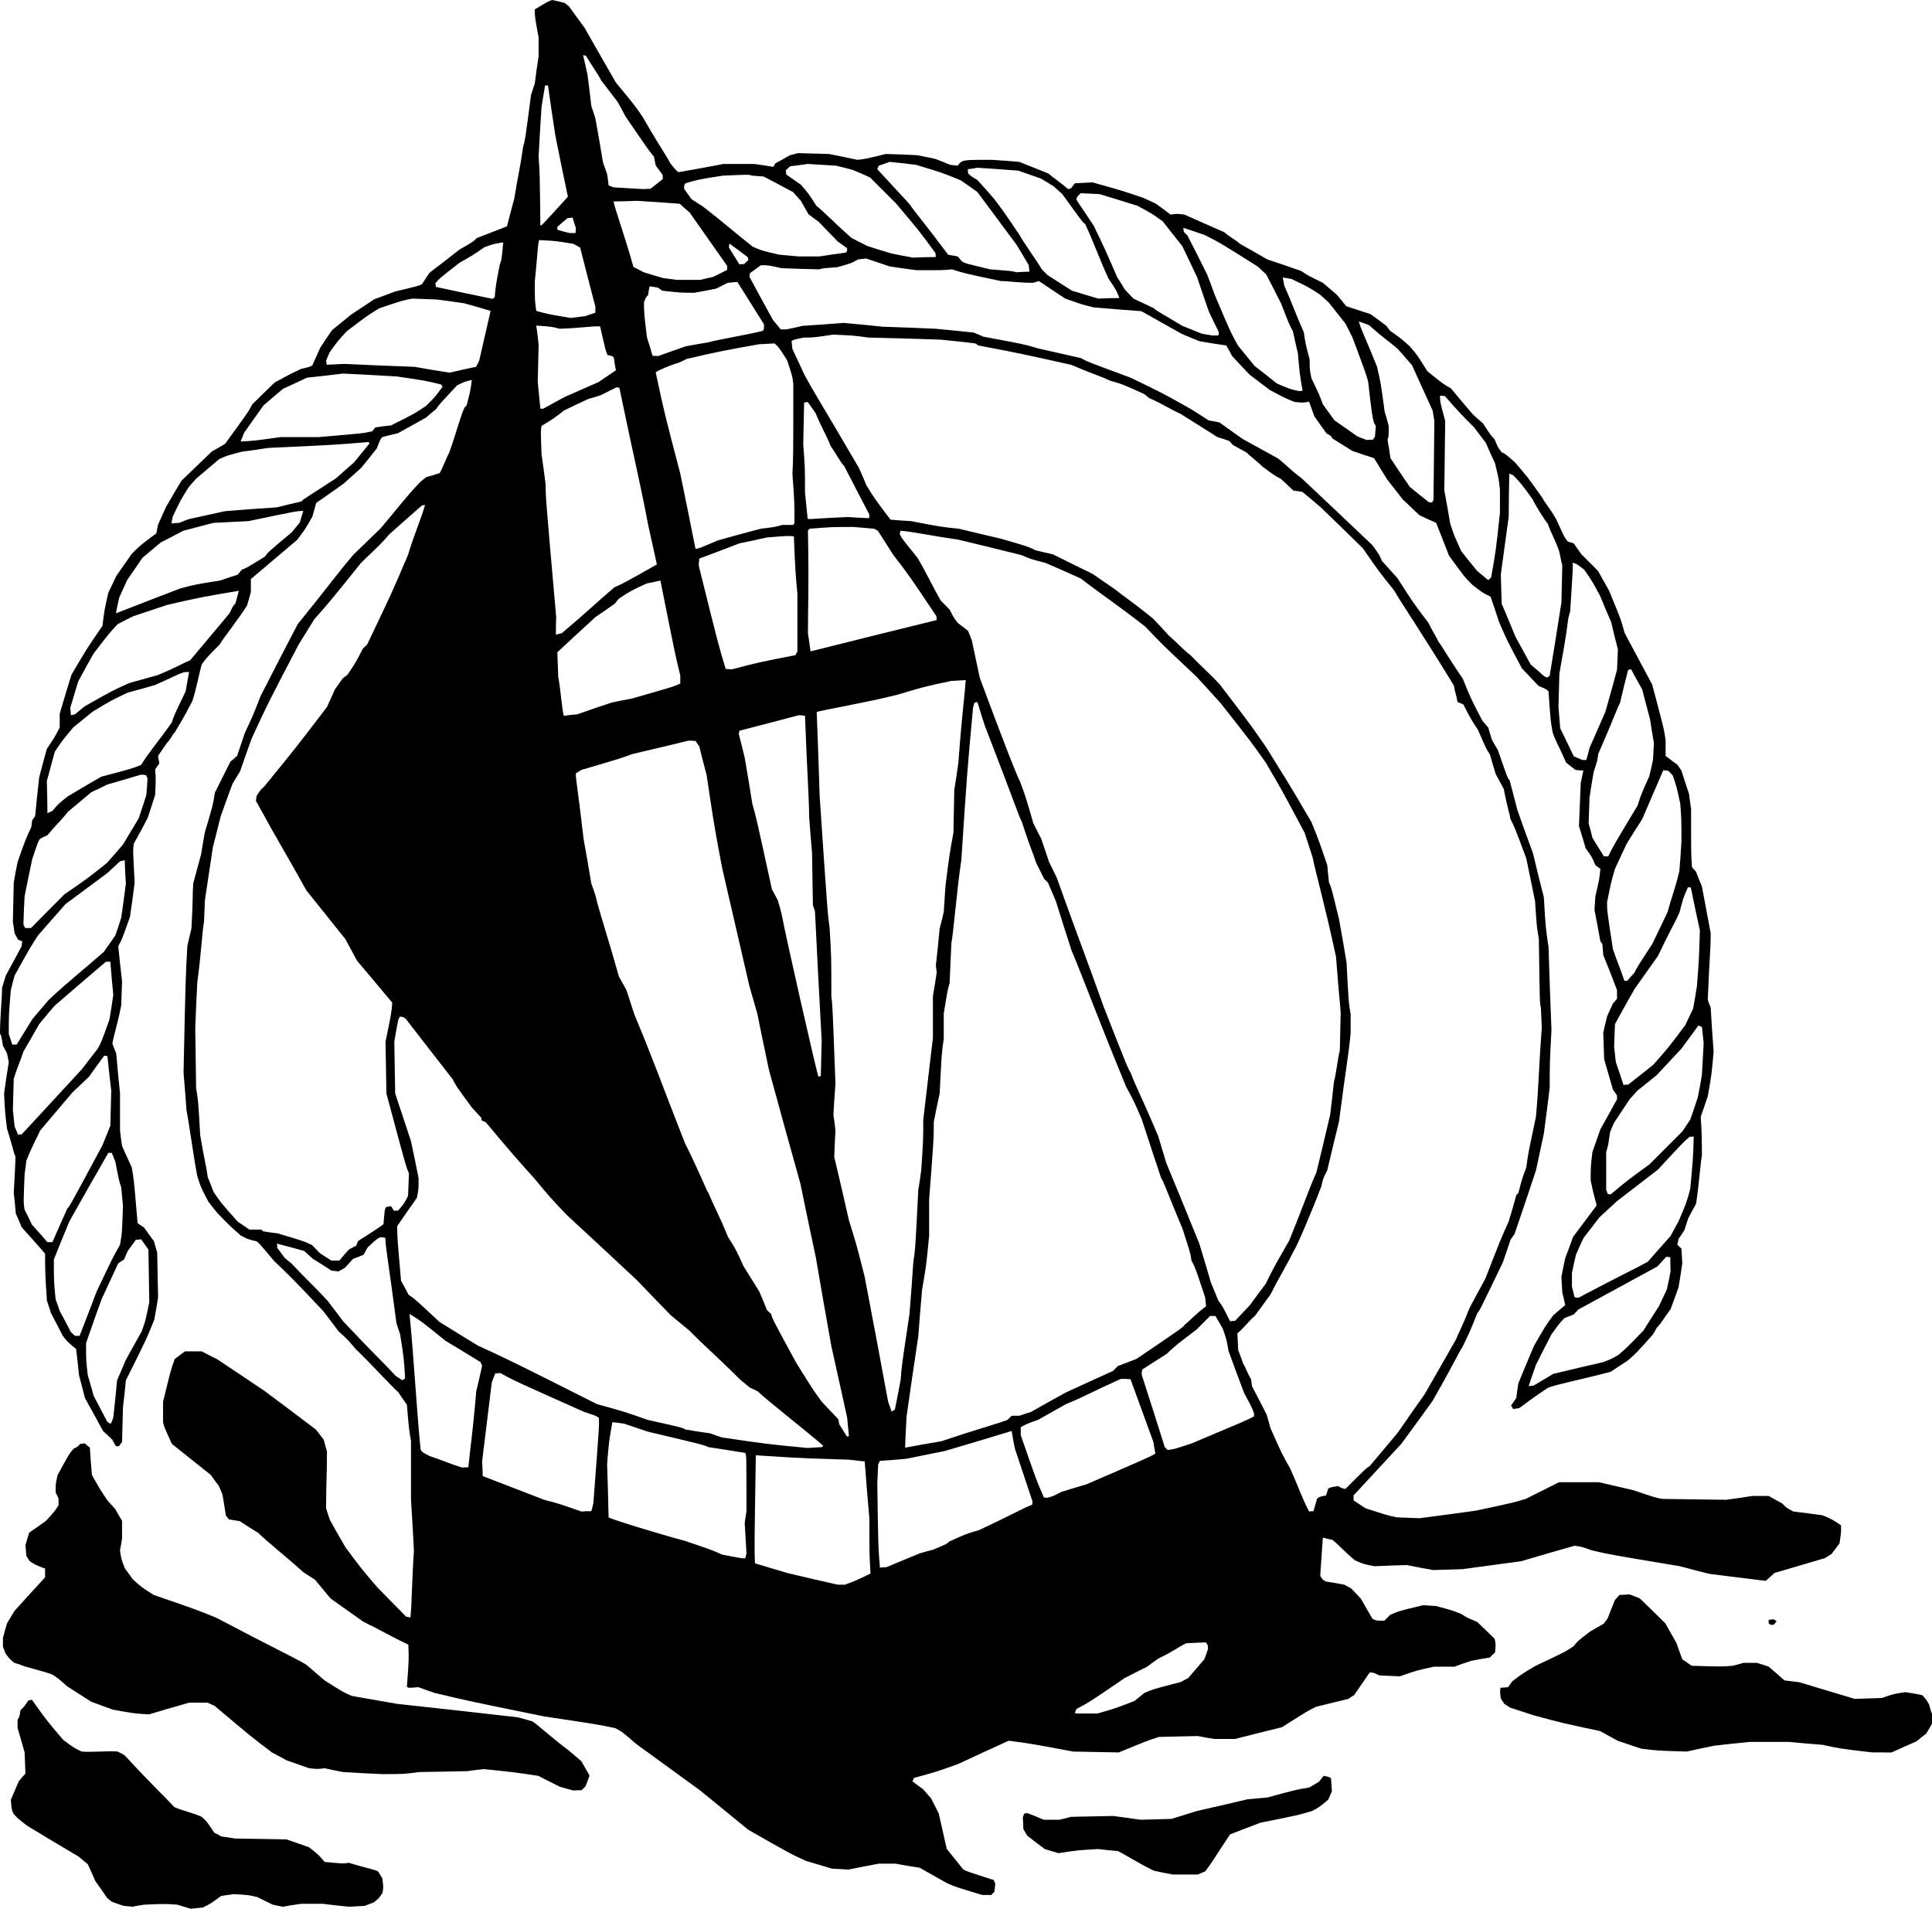 <?xml version="1.0" encoding="utf-8"?>
<!-- Generator: Adobe Illustrator 21.1.0, SVG Export Plug-In . SVG Version: 6.00 Build 0)  -->
<svg version="1.1" id="Nsc" xmlns="http://www.w3.org/2000/svg" xmlns:xlink="http://www.w3.org/1999/xlink" x="0px" y="0px"
	 viewBox="0 0 475.2 469.44" enable-background="new 0 0 475.2 469.44" xml:space="preserve">
<g>
	<path fill-rule="evenodd" clip-rule="evenodd" d="M46.944,469.44c-1.08-0.288-2.16-0.648-3.312-1.008
		c-3.168-0.216-3.168-0.216-8.208,0c-0.936,0.144-1.872,0.288-2.88,0.504c-0.72-0.072-1.44-0.144-2.16-0.216
		c-0.936-0.288-1.872-0.648-2.88-1.008c-0.36-0.288-0.72-0.576-1.152-0.936c-0.936-1.368-1.872-2.736-2.88-4.104
		c-0.576-1.368-1.224-2.736-1.872-4.176c-0.72-0.576-1.44-1.224-2.232-1.872c-4.248-2.52-8.496-5.04-12.744-7.632
		c-2.376-1.872-2.376-1.872-3.312-2.952c-0.432-0.936-0.432-0.936-0.648-3.384c0.648-1.512,1.296-3.024,1.944-4.536
		c0.504-0.648,1.08-1.296,1.656-1.944c-0.072-1.728-0.144-3.456-0.216-5.256c-0.576-1.944-1.152-3.96-1.728-5.976
		c0-0.648,0-1.296,0-1.944c0.504-0.936,0.504-0.936,0.72-2.376c1.008-1.008,1.008-1.008,1.944-2.448
		c0.288,0,0.576-0.072,0.864-0.144c3.816,5.328,3.816,5.328,7.704,9.864c2.592,1.944,2.592,1.944,4.536,2.88
		c1.944,0.216,7.2-0.216,8.856,0c0.576,0.288,1.152,0.576,1.728,0.936c6.912,7.488,9.072,9.36,12.24,12.744
		c2.16,0.936,4.752,1.44,6.696,2.376c1.224,1.08,1.224,1.08,3.096,3.888c0.576,0.288,1.152,0.576,1.728,0.936
		c1.08,0.144,2.16,0.288,3.312,0.504c4.248,0.072,8.496,0.144,12.744,0.216c1.8,0.648,3.672,1.296,5.544,1.944
		c2.376,1.872,2.376,1.872,3.816,3.6c4.536,0.432,4.536,0.432,5.976,0.216c3.888,1.224,6.48,1.656,7.2,2.16
		c0.288,0.504,0.648,1.08,1.008,1.656c0.288,2.088,0.288,2.088,0.072,3.528c-0.936,1.44-0.936,1.44-2.16,2.376
		c-0.72,0.288-1.44,0.576-2.232,0.864c-1.296,0.072-2.592,0.144-3.888,0.216c-2.16-0.216-4.32-0.432-6.48-0.72
		c-1.728,0-3.456,0-5.256,0c-1.512,0.216-3.024,0.432-4.536,0.72c-0.792-0.144-1.584-0.288-2.448-0.504
		c-1.224-0.576-2.52-1.224-3.816-1.872c-2.16-0.504-2.16-0.504-5.76-0.72c-1.008,0.144-2.016,0.288-3.096,0.432
		c-2.664,1.944-2.664,1.944-4.608,2.88C48.888,469.224,47.952,469.296,46.944,469.44L46.944,469.44z M241.632,466.056
		c-6.48-1.944-6.48-1.944-8.64-2.88c-2.232-1.224-4.464-2.52-6.768-3.816c-1.944-0.288-3.96-0.648-5.976-1.008
		c-1.368,0-2.736,0-4.104,0c-2.448,0.432-4.896,0.936-7.416,1.44c-1.368-0.072-2.736-0.144-4.104-0.216
		c-2.16-0.648-4.32-1.296-6.48-1.944c-4.032-1.872-4.032-1.872-14.112-7.632c-3.888-3.168-7.848-6.408-11.808-9.648
		c-5.256-3.816-10.512-7.632-15.84-11.52c-3.312-2.88-3.312-2.88-5.04-3.816c-4.536-0.936-4.536-0.936-17.496-2.88
		c-18.72-3.816-18.72-3.816-26.856-5.76c-1.368-0.432-2.736-0.936-4.104-1.44c-2.376,0.216-2.376,0.216-2.808-0.072
		c0.504-6.768,0.504-6.768,0.36-10.368c-3.816-1.8-7.128-3.744-11.016-5.616c-2.664-1.872-5.4-3.816-8.136-5.76
		c-1.224-1.512-2.52-3.024-3.816-4.608c-0.936-0.576-1.872-1.224-2.88-1.872c-4.32-3.888-9.144-7.704-11.088-9.648
		c-1.512-0.936-3.024-1.872-4.536-2.88c-0.864-0.144-1.728-0.288-2.664-0.432c-0.216-0.288-0.432-0.576-0.72-0.864
		c-0.288-1.728-0.576-3.456-0.864-5.256c-0.288-0.72-0.576-1.44-0.936-2.16c-0.648-0.864-1.296-1.728-1.944-2.664
		c-3.168-2.52-6.336-5.04-9.576-7.632c-1.944-4.32-1.944-4.32-2.16-5.328c0-1.656,0-3.312,0-5.04c1.944-7.92,1.944-7.92,2.88-10.512
		c0.792-0.576,1.656-1.224,2.52-1.872c1.368,0,2.736,0,4.104,0c1.224,0.648,2.52,1.296,3.816,1.944
		c3.816,2.52,7.632,5.112,11.52,7.704c4.248,3.168,8.496,6.336,12.744,9.576c0.648,0.792,1.296,1.656,1.944,2.52
		c0.216,0.936,0.504,1.872,0.792,2.88c0,6.048-0.216,7.488-0.216,13.968c0.288,0.936,0.576,1.872,0.936,2.88
		c1.224,2.232,2.52,4.464,3.816,6.696c3.888,5.256,3.888,5.256,7.848,9.864c2.304,2.376,4.68,4.752,7.056,7.2
		c0.36,0.072,0.72,0.144,1.08,0.216c0.36-3.096,0.36-9.144,0.864-16.344c-0.216-4.176-0.432-8.424-0.72-12.672
		c0-4.752,0-9.576,0-14.4c-0.504-2.88-0.504-2.88-1.008-8.928c-0.72-1.008-1.44-2.016-2.16-3.096
		c-2.16-1.944-5.976-6.264-10.44-10.584c-2.016-2.376-2.016-2.376-4.176-4.32c-1.224-1.656-2.52-3.312-3.816-5.04
		c-7.92-8.352-7.92-8.352-12.024-12.24c-3.816-4.536-3.816-4.536-4.392-4.896c-2.16-0.504-2.16-0.504-3.888-1.44
		c-0.432-0.504-1.44-1.008-5.76-5.544c-0.72-0.864-1.44-1.8-2.16-2.736c-1.8-3.384-1.8-3.384-2.736-6.264
		c-1.008-5.256-1.944-12.672-2.664-16.272c-0.216-3.024-0.432-6.048-0.72-9.144c0.504-23.544,0.504-23.544,0.936-31.176
		c0.288-1.44,0.648-2.88,1.008-4.32c0.432-7.704,0.216-7.92,0.432-11.088c0.648-2.376,1.296-4.752,1.944-7.2
		c0.288-1.8,0.576-3.6,0.936-5.472c1.944-6.48,1.944-6.48,2.448-9.648c1.224-2.52,2.52-5.04,3.816-7.632
		c0.504-0.432,1.08-0.936,1.656-1.44c0.648-1.872,1.296-3.816,1.944-5.76c1.944-4.104,1.944-4.104,3.816-8.928
		c3.024-5.904,6.048-11.808,9.144-17.712c6.696-8.208,9.576-12.24,13.68-17.064c2.232-2.16,4.464-4.32,6.696-6.48
		c3.888-4.536,5.76-7.2,9.648-11.304c0.504-0.432,1.008-0.864,1.584-1.296c1.08-0.288,2.16-0.648,3.312-1.008
		c0.864-1.512,1.8-4.176,2.304-4.896c1.872-5.256,2.88-9.36,3.816-11.232c0.144-0.144,0.288-0.288,0.504-0.504
		c0.936-3.6,0.936-3.6,1.296-6.264c-1.656,0.36-1.656,0.36-3.6,1.296c-4.32,4.608-4.32,4.608-5.256,5.904
		c-0.792,0.648-1.584,1.296-2.376,2.016c-2.304,1.296-4.608,2.592-6.984,3.888c-1.224,0.288-2.52,0.576-3.816,0.936
		c-0.504,0.576-0.504,0.576-1.368,2.808c-1.224,1.584-2.52,3.168-3.816,4.752c-1.44,1.296-2.88,2.592-4.32,3.888
		c-2.232,1.584-4.464,3.168-6.768,4.752c-0.288,1.08-0.576,2.232-0.936,3.384c-1.944,3.384-1.944,3.384-3.816,5.76
		c-3.744,3.168-7.488,6.336-11.304,9.576c0,1.008,0,2.088,0,3.168c-0.288,1.08-0.576,2.16-0.936,3.312
		c-1.944,3.168-5.76,7.92-6.768,9.648c-2.88,2.88-2.88,2.88-4.32,4.752c-0.432,1.008-1.44,6.48-2.376,9.144
		c-2.88,5.544-3.384,5.976-4.32,7.704c-0.576,0.432-0.936,1.656-1.944,2.592c-0.72,1.008-1.44,2.088-2.16,3.168
		c0,0.72,0.288,1.152,0.288,1.872c-0.288,0.432-0.648,0.936-1.008,1.44c0,0.72,0.288,1.224,0,6.264
		c-0.576,1.872-1.224,3.816-1.872,5.76c-1.08,2.088-2.232,4.176-3.384,6.264c-0.216,1.656-0.216,1.656,0.216,9.576
		c-0.36,2.808-0.72,5.616-1.152,8.424c-1.944,5.472-1.944,5.472-2.88,7.2c0.288,2.88,0.576,5.76,0.936,8.64
		c-0.072,1.944-0.144,3.96-0.216,5.976c-1.008,5.04-1.944,7.704-2.16,9.36c0.288,0.792,0.576,1.584,0.936,2.376
		c0.288,3.24,0.576,6.552,0.936,9.864c0,3.024,0,6.048,0,9.144c0.144,1.224,0.288,2.52,0.504,3.816
		c0.792,1.728,1.584,3.456,2.376,5.256c0.504,2.664,0.504,2.664,1.44,13.68c0.504,0.36,1.008,0.72,1.584,1.08
		c0.792,1.08,1.584,2.232,2.448,3.384c0.216,0.864,0.504,1.8,0.792,2.736c0.072,3.672,0.144,7.344,0.216,11.088
		c-0.288,1.8-0.576,3.6-0.936,5.472C36,329.4,36,329.4,30.96,339.48c-0.216,2.232-0.432,4.464-0.72,6.696
		c-0.072,2.808-0.144,5.616-0.216,8.424c-0.216,0.36-0.504,0.72-0.792,1.08c-0.216,0-0.432,0-0.72,0
		c-0.288-0.504-0.576-1.008-0.864-1.584c-0.72-0.72-1.512-1.44-2.304-2.16c-1.44-2.664-2.952-5.4-4.464-8.136
		c-0.432-1.8-0.936-3.672-1.44-5.544c-0.216-2.16-0.432-4.32-0.72-6.48c-2.232-1.872-2.232-1.872-3.312-3.312
		c-0.936-1.8-1.872-3.672-2.88-5.544c-0.288-1.008-0.648-2.016-1.008-3.096c0-1.728-0.432-3.888-0.432-11.52
		c-1.872-2.16-3.816-4.32-5.76-6.48c-0.432-1.08-0.936-2.232-1.44-3.384c-0.144-1.656-0.288-3.312-0.504-5.04
		c0.504-9.144,0.504-9.144,0.216-9.36c-0.576-2.16-1.224-4.32-1.872-6.48c-0.504-4.104-0.504-4.104-0.72-8.64
		c0.36-2.52,0.72-5.112,1.152-7.704c-0.144-0.72-0.288-1.44-0.432-2.16c-0.288-0.576-0.648-1.224-1.008-1.872
		c-0.432-2.664-0.432-2.664-0.72-2.88c0-4.104,0.504-8.64,0.504-11.304c0.288-1.008,0.576-2.016,0.936-3.096
		c1.296-2.376,2.592-4.752,3.888-7.2c0-0.36,0.072-0.792,0.144-1.224c-0.288-0.072-0.648-0.216-1.008-0.36
		c-0.288-0.504-0.576-1.008-0.864-1.584c-0.144-0.936-0.288-1.872-0.432-2.88c0.072-3.168,0.144-6.336,0.216-9.576
		c0.288-1.656,0.576-3.312,0.936-5.04c1.944-5.544,1.944-5.544,3.384-8.64c0.072-0.504,0.144-1.08,0.216-1.656
		c0.216-0.288,0.432-0.648,0.72-1.008c0.288-3.168,0.648-6.336,1.008-9.576c0.576-2.304,1.224-4.608,1.872-6.984
		c1.944-2.88,1.944-2.88,3.168-5.256c0-1.08,0-2.232,0-3.384c0.936-3.168,1.872-6.336,2.88-9.576
		c3.816-6.48,3.816-6.48,7.632-12.024c0.504-4.032,0.504-4.032,1.44-8.136c0.648-1.368,1.296-2.736,1.944-4.104
		c1.224-1.8,2.52-3.6,3.816-5.472c2.16-2.16,2.16-2.16,6.048-5.04c0.144-0.72,0.288-1.44,0.432-2.16
		c0.648-1.44,1.296-2.88,1.944-4.32c1.224-2.16,2.52-4.32,3.816-6.48c2.448-2.376,4.968-4.752,7.488-7.2
		c1.08-0.576,2.16-1.224,3.24-1.872c5.76-7.92,5.76-7.92,6.696-9.72c1.8-1.8,3.672-3.6,5.544-5.4
		c1.944-0.936,2.376-1.44,6.48-3.312c2.16-0.504,2.16-0.504,2.736-0.864c0.648-1.44,1.296-2.88,1.944-4.32
		c0.936-1.44,1.872-2.88,2.88-4.32c1.512-1.224,3.096-2.52,4.68-3.816c1.872-1.224,3.816-2.52,5.76-3.816
		c1.656-0.576,3.312-1.224,5.04-1.872c5.976-1.44,5.976-1.44,6.696-1.872c0.576-0.864,1.152-1.8,1.8-2.736
		c2.448-1.872,4.896-3.744,7.344-5.688c3.384-1.944,3.384-1.944,4.32-2.88c2.448-0.936,4.896-1.872,7.416-2.88
		c0.576-2.232,1.152-4.536,1.8-6.84c0.936-5.976,1.224-6.192,2.16-12.672c0.504-1.728,0.504-1.728,1.944-12.744
		c0.288-0.936,0.576-1.872,0.936-2.88c0.288-2.232,0.576-4.464,0.936-6.696c0-1.512,0-3.024,0-4.608
		c-0.936-5.04-0.936-5.04-0.936-6.912c3.24-1.944,3.24-1.944,4.248-2.304c1.008,0.216,2.016,0.432,3.096,0.72
		c0.36,0.288,0.72,0.576,1.08,0.864c1.224,1.728,2.52,3.456,3.816,5.256c2.52,4.464,5.112,8.928,7.704,13.464
		c4.752,5.76,4.752,5.76,6.696,8.64c3.816,6.696,5.76,9.36,6.696,11.232c1.584,1.944,1.584,1.944,2.088,2.16
		c3.672-0.648,7.344-1.296,11.016-2.016c2.448,0,4.968,0,7.488,0c1.584,0.216,3.168,0.432,4.752,0.72
		c0.144-0.288,0.288-0.576,0.504-0.864c1.152-0.648,2.376-1.296,3.6-2.016c0.648-0.144,1.296-0.288,1.944-0.504
		c2.52,0.072,5.04,0.144,7.632,0.216c2.304,0.432,4.608,0.936,6.984,1.44c1.944-0.216,1.944-0.216,6.984-1.44
		c2.52,0.072,5.04,0.144,7.632,0.288c1.512,0.288,3.024,0.576,4.608,0.936c1.152,0.432,2.376,0.936,3.6,1.44
		c0.576,0.072,1.224,0.144,1.872,0.216c0.504-0.72,0.504-0.72,1.224-1.152c1.44-0.288,1.44-0.288,7.2-0.288
		c2.232,0.144,4.464,0.288,6.696,0.504c2.376,0.936,4.752,1.872,7.2,2.88c1.008,0.936,2.664,1.944,4.824,3.816
		c0.216-0.072,0.432-0.144,0.72-0.216c0.288-0.36,0.576-0.792,0.936-1.224c1.44-0.072,2.88-0.144,4.32-0.216
		c6.984,1.944,6.984,1.944,12.528,3.816c1.008,0.432,2.016,0.936,3.096,1.44c1.152,0.864,2.376,1.728,3.6,2.664
		c1.656-0.216,1.656-0.216,3.384,0c3.24,1.44,6.48,2.88,9.792,4.32c1.008,0.936,2.88,1.944,3.888,2.88
		c2.232,1.224,4.464,2.52,6.696,3.816c2.808,0.936,5.616,1.872,8.424,2.88c1.44,1.008,1.44,1.008,5.256,2.88
		c1.08,0.936,2.232,1.872,3.384,2.88c0.792,0.936,1.584,1.872,2.376,2.88c1.944,0.648,3.96,1.296,5.976,1.944
		c1.296,0.936,2.592,1.872,3.888,2.88c0.288,0.36,0.576,0.792,0.936,1.224c2.664,1.872,2.664,1.872,4.824,3.816
		c1.872,2.16,1.872,2.16,4.32,6.12c4.032,3.24,4.032,3.24,5.76,4.176c1.8,2.16,3.6,4.32,5.472,6.48
		c0.792,0.72,1.584,1.44,2.448,2.16c1.872,2.88,1.872,2.88,2.88,3.96c0.792,1.944,0.792,1.944,1.728,3.168
		c0.864,0.36,0.864,0.36,3.312,2.52c3.096,3.6,3.096,3.6,6.768,8.784c0.36,0.936,1.44,1.872,3.384,5.256
		c1.944,4.32,1.944,4.32,2.808,5.4c0.432,0.144,0.936,0.288,1.44,0.432c0.576,0.864,1.224,1.728,1.872,2.664
		c1.368,1.368,2.736,2.736,4.104,4.104c0.864,1.584,1.8,3.24,2.736,4.896c2.88,6.984,2.88,6.984,3.816,10.368
		c2.232,4.176,4.464,8.424,6.768,12.672c2.88,10.8,2.88,10.8,3.312,13.68c0,1.296,0,2.592,0,3.888c0.936,0.72,1.872,1.44,2.88,2.16
		c0.288,0.432,0.648,0.936,1.008,1.44c0.576,1.872,1.224,3.816,1.872,5.76c0.144,1.152,0.288,2.376,0.504,3.6
		c0,11.232,0,11.232,0.216,14.4c0.288,0.36,0.648,0.72,1.008,1.152c0.432,1.152,0.936,2.376,1.44,3.6
		c0.72,3.816,1.44,7.632,2.16,11.52c0,4.104-0.288,5.76-0.72,16.344c0.216,0.648,0.432,1.296,0.72,1.944
		c0.216,3.6,0.432,7.2,0.72,10.8c-0.504,5.76-0.504,5.76-1.44,11.016c-0.576,1.656-1.152,3.312-1.728,5.04
		c0,1.224,0.288,1.656,0.288,9.576c-0.288,1.008-0.72,7.2-1.44,11.808c-0.648,1.152-1.296,2.376-1.944,3.6
		c-0.288,0.936-0.576,1.872-0.936,2.88c-0.432,0.72-0.936,1.44-1.44,2.16c-0.072,0.432-0.144,0.936-0.288,1.44
		c0.288,0.288,0.648,0.576,1.008,0.936c0.072,1.152,0.144,2.376,0.216,3.6c-0.288,1.944-0.576,3.96-0.936,5.976
		c-0.648,1.728-1.296,3.528-1.944,5.328c-1.44,1.872-2.376,3.6-3.384,4.536c-0.288,0.504-0.576,1.08-0.936,1.656
		c-4.104,4.608-4.104,4.608-6.264,6.48c-1.368,0.864-2.736,1.8-4.176,2.736c-7.416,1.944-12.456,2.88-15.336,3.888
		c-5.76,3.816-6.264,4.536-7.2,5.04c-0.432,0.072-0.936,0.144-1.44,0.216c-0.144-0.288-0.288-0.576-0.504-0.864
		c0.432-0.576,0.864-1.224,1.296-1.872c0.144-1.152,0.288-2.376,0.504-3.6c1.224-3.024,2.52-6.048,3.816-9.144
		c2.88-5.04,2.88-5.04,4.824-7.632c0.936-0.792,1.872-1.584,2.88-2.448c-0.216-1.008-0.432-2.016-0.72-3.096
		c-0.072-1.224-0.144-2.52-0.216-3.816c0.288-1.512,0.576-3.024,0.936-4.608c0.648-1.728,1.296-3.456,1.944-5.256
		c1.872-2.52,3.816-5.112,5.76-7.704c0-0.72-0.504-1.44-1.44-6.192c0-3.384,0-3.384,0.432-6.984c0.648-1.8,1.296-3.672,1.944-5.544
		c1.368-2.448,2.736-4.896,4.104-7.416c0-0.288,0-0.576,0-0.936c-0.288-0.432-0.648-0.936-1.008-1.44
		c-0.72-2.448-1.44-4.968-2.16-7.488c-0.072-2.16-0.144-4.32-0.216-6.48c0.288-1.296,0.576-2.664,0.936-4.032
		c0.432-1.008,0.936-2.088,1.44-3.168c0.288-0.36,0.648-0.72,1.008-1.152c0-0.72,0-1.44,0-2.16c-1.08-2.88-2.232-5.76-3.384-8.64
		c-0.072-0.864-0.144-1.728-0.216-2.664c-0.144-0.216-0.288-0.432-0.504-0.72c-0.432-2.52-0.936-5.112-1.44-7.704
		c0.072-1.08,0.144-2.16,0.216-3.312c1.008-4.32,1.008-4.32,1.224-6.768c-0.36-0.288-0.792-0.576-1.224-0.936
		c-0.936-2.16-0.936-2.16-2.376-4.104c-0.504-1.8-1.08-3.6-1.656-5.472c0.144-3.528,0.288-7.056,0.432-10.584
		c0.216-1.008,0.432-2.016,0.648-3.096c-0.648,0-1.296-0.072-1.944-0.144c-0.72-0.576-1.512-1.152-2.304-1.8
		c-1.872-4.32-2.376-4.824-3.312-7.416c-0.504-2.88-0.504-2.88-1.008-10.08c-0.432-0.504-0.432-0.504-2.448-1.368
		c-1.368-1.44-2.736-2.88-4.104-4.32c-3.744-7.056-3.744-7.056-5.688-11.592c-0.648-2.016-1.296-4.032-2.016-6.048
		c-1.944-0.936-1.944-0.936-4.464-2.88c-1.872-1.872-1.872-1.872-5.76-7.2c-1.008-2.664-2.088-5.328-3.168-8.064
		c-1.368-0.576-2.736-1.224-4.104-1.872c-1.368-1.296-2.736-2.592-4.104-3.888c-1.224-1.584-2.52-3.24-3.816-4.896
		c-1.08-1.728-2.16-3.456-3.24-5.256c-1.8-0.576-3.6-1.152-5.4-1.8c-1.584-1.008-3.168-2.016-4.824-3.024
		c-0.432-0.72-0.432-0.72-1.44-1.224c-1.008-1.368-2.016-2.808-3.024-4.248c-0.432-1.152-0.864-2.376-1.296-3.6
		c-1.44,0.288-1.44,0.288-3.6,0.072c-3.6-1.44-4.032-1.944-5.976-2.88c-1.656-1.224-3.312-2.52-5.04-3.816
		c-1.44-1.512-2.88-3.024-4.32-4.608c-0.432-0.864-0.936-1.728-1.44-2.592c-2.16-0.288-4.32-0.648-6.48-1.008
		c-1.512-0.576-3.024-1.224-4.536-1.872c-3.24-1.8-6.552-3.672-9.864-5.544c-3.888-0.288-7.776-0.576-11.736-0.936
		C266.112,74.88,266.112,74.88,262.008,73.44c-2.16-1.44-4.32-2.88-6.48-4.32c-0.432,0.144-0.936,0.288-1.44,0.432
		c-3.6,0-5.976-0.432-7.92-0.432c-9.144-1.944-9.144-1.944-12.024-2.88c-1.872,0.216-1.872,0.216-8.64,0.216
		c-2.232-0.288-4.464-0.576-6.696-0.936c-1.872-0.648-3.816-1.296-5.76-1.944c-0.648,0.072-1.296,0.144-1.944,0.216
		c-1.872,1.008-1.872,1.008-5.256,1.944c-3.384,0.216-3.384,0.216-4.32,0.504c-3.096-0.072-6.192-0.144-9.36-0.288
		c-3.096-0.72-3.096-0.72-5.04-0.72c-0.864,0.648-1.728,1.296-2.664,1.944c0,0.288-0.072,0.576-0.144,0.864
		c1.872,3.528,3.816,7.056,5.76,10.584c0.648,0.792,1.296,1.584,1.944,2.376c1.368,0.072,1.368,0.072,5.4-0.864
		c3.312-0.216,6.696-0.432,10.08-0.72c3.168,0.288,6.408,0.576,9.648,0.936c4.32,0.144,8.64,0.288,12.96,0.504
		c3.096,0.288,6.192,0.576,9.36,0.936c0.792,0.288,1.584,0.648,2.376,1.008c10.08,1.872,10.08,1.872,13.464,2.88
		c3.456,0.792,6.984,1.584,10.512,2.376c1.728,0.936,1.728,0.936,12.24,4.824c7.92,3.816,7.92,3.816,14.688,7.632
		c1.512,0.936,3.024,1.872,4.536,2.88c0.864,0.144,1.728,0.288,2.664,0.504c1.872,1.368,3.816,2.736,5.76,4.104
		c2.88,1.584,5.76,3.168,8.64,4.752c2.592,2.088,3.096,2.88,5.76,4.824c5.832,5.472,11.664,11.016,17.496,16.56
		c1.8,2.52,1.8,2.52,2.232,3.744c1.296,1.44,2.592,2.88,3.888,4.32c3.816,5.976,3.816,5.976,7.632,11.016
		c1.008,2.16,1.944,3.384,2.448,4.608c0.936,1.152,1.872,3.096,5.976,9.072c1.944,4.824,1.944,4.824,4.824,10.368
		c0.432,0.504,0.936,1.08,1.44,1.656c0.288,1.008,0.576,2.016,0.936,3.096c0.432,0.792,0.936,1.584,1.44,2.448
		c2.376,6.912,2.376,6.912,2.88,7.416c0.648,2.448,1.296,4.896,1.944,7.416c1.224,3.528,2.52,7.056,3.816,10.584
		c0.864,3.6,1.728,7.2,2.664,10.8c0.432,7.416,0.432,7.416,1.152,12.24c0.216,6.768,0.432,13.536,0.72,20.376
		c-0.432,8.208-0.432,8.208-0.432,14.184c-0.432,3.744-0.936,7.488-1.44,11.304c-0.648,3.024-1.296,6.048-1.944,9.072
		c-1.728,5.184-3.456,10.368-5.256,15.624c-0.288,0.432-0.648,0.936-1.008,1.44c-0.576,1.8-1.224,3.672-1.872,5.544
		c-5.76,11.952-5.76,11.952-6.264,12.456c-1.944,4.824-1.944,4.824-3.816,8.64c-0.504,0.504-1.44,2.88-7.2,12.96
		c-2.52,3.528-5.112,7.056-7.704,10.584c-3.888,4.176-7.776,8.424-11.736,12.672c0,0.36,0,0.792,0,1.224
		c0.936,0.648,1.944,1.296,2.952,1.944c5.328,1.728,5.328,1.728,7.704,2.232c1.8,0.072,3.672,0.144,5.544,0.216
		c4.608-0.576,9.216-1.224,13.896-1.872c9.144-1.944,9.144-1.944,12.24-2.88c2.736-1.368,5.472-2.736,8.208-4.104
		c3.24,0,6.48,0,9.792,0c2.808,0.648,5.616,1.296,8.424,1.944c5.544,1.872,5.544,1.872,7.2,2.16
		c5.184,0.072,10.368,0.144,15.624,0.216c2.16-0.288,4.32-0.576,6.48-0.936c1.296,0,2.664,0,4.032,0
		c1.08,0.576,2.232,1.224,3.384,1.872c0.936,1.008,0.936,1.008,2.664,1.944c2.376,0.288,4.752,0.576,7.2,0.936
		c2.376,1.008,2.376,1.008,4.536,2.448c0.072,1.584,0.072,1.584-0.36,4.464c-0.648,0.864-1.296,1.728-1.944,2.592
		c-0.504,0.288-1.008,0.648-1.584,1.008c-4.104,1.224-8.28,2.448-12.456,3.672c-0.72,0.648-1.44,1.296-2.16,1.944
		c-4.608-0.576-9.216-1.152-13.896-1.728c-2.376-0.576-4.752-1.224-7.2-1.872c-17.28-2.88-17.28-2.88-21.6-3.888
		c-2.664-0.936-2.664-0.936-4.32-1.152c-4.392,1.224-8.784,2.52-13.176,3.816c-4.752,0.648-9.576,1.296-14.4,1.944
		c-2.376,0.072-4.752,0.144-7.2,0.216c-2.16-0.36-4.32-0.792-6.48-1.224c-2.592,0.072-5.256,0.144-7.92,0.288
		c-2.664-0.504-2.664-0.504-4.824-1.44c-2.376-1.944-4.32-4.104-5.544-5.04c-0.792-0.144-1.584-0.36-2.376-0.576
		c-0.216,3.096-0.432,6.192-0.648,9.36c0.504,0.936,0.504,0.936,1.368,1.44c1.512,0.216,3.024,0.504,4.536,0.792
		c0.576,0.288,1.152,0.576,1.728,0.936c0.792,0.792,1.584,1.656,2.376,2.52c0.936,1.656,1.872,3.312,2.88,4.968
		c0.936,0.432,0.936,0.432,2.88,0.432c0.432-0.432,0.936-0.936,1.44-1.44c2.16-0.936,2.16-0.936,8.136-2.376
		c1.008,0.072,2.088,0.144,3.168,0.216c3.816,1.008,3.816,1.008,6.192,1.944c1.44,0.936,1.44,0.936,3.888,1.944
		c1.44,1.368,2.88,2.736,4.32,4.176c0.288,1.44,0.288,1.44,0.072,3.384c-0.432,0.36-0.864,0.792-1.296,1.224
		c-1.512,0.216-3.024,0.504-4.536,0.792c-1.368,0.432-2.736,0.936-4.104,1.44c-1.656,0-3.312,0-5.04,0
		c-4.32,0.936-4.32,0.936-8.424,2.376c-1.656-0.072-3.312-0.144-5.04-0.216c-1.44-0.72-1.44-0.72-2.376-0.72
		c-1.224,1.8-2.52,3.672-3.816,5.544c-0.432,0.288-0.936,0.576-1.44,0.936c-2.592,0.648-5.256,1.296-7.92,1.944
		c-1.944,0.936-1.944,0.936-8.424,5.04c-3.816,0.936-7.632,1.872-11.52,2.88c-1.656,0-3.312,0-5.04,0
		c-1.368-0.216-2.736-0.432-4.104-0.72c-3.168,0.072-6.336,0.144-9.576,0.216c-2.88,0.936-2.88,0.936-9.864,3.816
		c-3.744-0.072-7.488-0.144-11.232-0.216c-10.368-1.944-10.368-1.944-15.84-2.664c-4.176,1.872-8.352,3.816-12.528,5.76
		c-5.472,1.944-5.472,1.944-10.8,3.384c-0.072,0.288-0.216,0.576-0.36,0.864c0.864,0.648,1.728,1.296,2.664,1.944
		c0.576,0.72,1.224,1.44,1.872,2.16c0.648,1.224,1.296,2.52,1.944,3.816c0.648,2.88,1.296,5.76,1.944,8.64
		c1.296,1.656,2.664,3.312,4.032,5.04c0.864,0.504,0.864,0.504,7.56,2.664c0.072,0.288,0.216,0.576,0.36,0.936
		c-0.072,0.648-0.144,1.296-0.216,1.944c-0.216,0.216-0.504,0.504-0.792,0.792C243.072,466.056,242.352,466.056,241.632,466.056
		L241.632,466.056z M288.432,461.016c-1.512-0.288-3.024-0.576-4.608-0.936c-4.032-1.944-6.912-3.888-8.856-4.824
		c-1.584-0.144-3.168-0.288-4.824-0.504c-5.04,0.288-5.04,0.288-9.792,1.008c-1.08-0.288-2.232-0.648-3.384-1.008
		c-1.44-1.08-2.88-2.16-4.32-3.312c-0.288-0.504-0.576-1.008-0.936-1.584c0-0.936-0.072-1.872-0.144-2.88
		c0.072-0.288,0.216-0.576,0.36-0.936c0.216,0,0.432-0.072,0.72-0.144c1.368,0.504,2.736,1.08,4.104,1.656c1.224,0,2.52,0,3.816,0
		c0.936-0.216,1.872-0.432,2.88-0.72c3.384-0.072,6.84-0.144,10.296-0.216c2.232,0.288,4.464,0.576,6.768,0.936
		c2.52-0.072,5.04-0.144,7.632-0.216c2.088-0.648,4.176-1.296,6.264-1.944c4.104-0.936,8.28-1.872,12.456-2.88
		c1.584-0.144,3.168-0.288,4.824-0.432c7.2-1.944,7.2-1.944,10.296-2.448c0.792-0.432,1.584-0.936,2.448-1.44
		c0.36-0.432,0.72-0.936,1.152-1.44c1.44,0.288,1.44,0.288,1.8,0.648c0.072,1.008,0.144,2.016,0.216,3.096
		c-0.288,0.72-0.576,1.44-0.936,2.16c-2.376,1.944-2.376,1.944-3.96,2.736c-3.312,1.008-3.312,1.008-12.672,2.88
		c-2.448,0.936-4.968,1.872-7.488,2.88c-3.816,5.688-4.752,7.488-6.192,9.144c-0.576,0.216-1.152,0.432-1.728,0.72
		C292.608,461.016,290.52,461.016,288.432,461.016L288.432,461.016z M141.048,440.352c-1.08-0.288-2.232-0.576-3.384-0.936
		c-1.728-0.864-3.456-1.728-5.256-2.664c-6.264-0.936-6.264-0.936-13.464-1.656c-1.296,0.144-2.664,0.288-4.032,0.504
		c-3.888,0.072-7.848,0.144-11.808,0.216c-3.816,0.504-3.816,0.504-9.072,0.504c-3.168-0.144-6.408-0.288-9.648-0.504
		c-1.512-0.288-3.024-0.576-4.536-0.936c-1.656,0.216-1.656,0.216-3.816,0c-1.8-0.648-3.672-1.296-5.544-1.944
		c-1.152-0.648-2.376-1.296-3.6-1.944c-5.04-3.816-5.04-3.816-14.184-11.52c-0.504-0.216-1.08-0.432-1.656-0.72
		c-1.512,0-3.024,0-4.536,0c-3.24,0.936-6.552,1.872-9.864,2.88c-3.6-0.216-3.6-0.216-8.856-1.152
		c-1.728-0.648-3.528-1.296-5.328-1.944c-1.944-1.224-3.96-2.52-5.976-3.816c-2.16-1.944-2.16-1.944-3.6-2.88
		c-2.664-1.008-7.2-1.944-7.92-2.448c-0.432-0.144-0.936-0.288-1.44-0.432c-1.224-1.008-1.224-1.008-2.16-2.304
		c-0.216-0.504-0.432-1.08-0.648-1.656c0-0.72,0-1.44,0-2.16c0.288-1.152,0.648-2.376,1.008-3.6
		c0.576-1.008,1.224-2.016,1.872-3.096c2.448-2.736,4.968-5.472,7.488-8.208c0-0.72,0-1.44,0-2.16
		c-2.304-0.864-2.304-0.864-3.744-1.8c-0.288-0.432-0.576-0.864-0.864-1.296c-0.072-0.864-0.144-1.728-0.216-2.664
		C6.552,379.008,6.84,378,7.2,376.92c1.368-0.936,2.736-1.872,4.104-2.88c2.16-2.376,2.16-2.376,3.096-3.816
		c0-0.576,0-1.152,0-1.728c-0.216-0.432-0.432-0.936-0.72-1.44c0-2.16,0-2.16,0.504-4.32c2.88-5.256,2.88-5.256,3.96-6.48
		c0.936-0.432,0.936-0.432,1.584-1.152c0.36,0,0.72-0.072,1.08-0.144c0.432,0.36,0.864,0.72,1.296,1.08
		c0.144,2.232,0.288,4.464,0.504,6.696c1.872,3.384,1.872,3.384,3.816,6.264c0.648,0.72,1.296,1.44,1.944,2.16
		c0.504,0.936,1.08,1.872,1.656,2.88c0,1.44,0,2.88,0,4.32c-0.144,0.936-0.288,1.872-0.504,2.88c0.288,2.16,0.288,2.16,1.224,4.536
		c0.648,0.864,1.296,1.728,1.944,2.664c2.16,1.944,2.16,1.944,5.112,3.816C48.672,396,48.672,396,53.208,397.872
		c14.616,7.704,18.936,9.648,22.104,11.52c1.512,1.296,3.024,2.592,4.536,3.888c4.536,2.88,4.536,2.88,6.696,3.816
		c3.672,0.648,7.344,1.296,11.088,1.944c9.864,1.08,19.8,2.16,29.736,3.312c1.152,0.288,2.376,0.648,3.6,1.008
		c1.44,0.936,5.976,5.04,8.64,6.912c1.08,0.936,2.232,1.872,3.384,2.88c0.648,1.152,1.296,2.304,2.016,3.528
		c-0.288,0.864-0.648,1.728-1.008,2.664c-0.288,0.288-0.576,0.576-0.936,0.936C142.416,440.28,141.768,440.28,141.048,440.352
		L141.048,440.352z M460.512,430.992c-7.92-0.936-7.92-0.936-12.24-1.872c-2.736-0.216-5.472-0.432-8.208-0.72
		c-3.168,0-6.336,0-9.576,0c-2.952,0.288-5.904,0.576-8.856,0.936c-2.232,0.432-4.464,0.936-6.768,1.44
		c-7.2-0.216-7.2-0.216-11.232-0.72c-1.872-0.648-3.816-1.296-5.76-1.944c-1.44-0.792-2.88-1.584-4.32-2.376
		c-9.144-1.944-9.144-1.944-16.128-3.816c-1.944-0.648-3.96-1.296-5.976-1.944c-0.432-0.288-0.936-0.576-1.44-0.936
		c-0.288-0.432-0.576-0.864-0.864-1.296c-0.216-1.728-0.216-1.728-0.072-2.664c0.576,0,1.224-0.072,1.872-0.144
		c0.288-0.432,0.648-0.936,1.008-1.44c2.592-1.944,2.592-1.944,5.76-3.816c7.2-3.384,7.2-3.384,9.36-4.824
		c0.936-1.224,0.936-1.224,4.032-3.6c1.08-0.648,2.232-1.296,3.384-1.944c0.288-0.432,0.576-0.864,0.936-1.296
		c0.576-1.512,1.152-3.024,1.8-4.536c0.36-0.36,0.72-0.792,1.08-1.224c0.792,0,1.584-0.072,2.448-0.144
		c0.864,0.288,1.728,0.648,2.592,1.008c2.088,2.016,4.176,4.032,6.264,6.12c0.864,1.584,1.8,3.168,2.736,4.824
		c0.432,1.296,0.936,2.664,1.44,4.032c0.72,0.504,1.512,1.008,2.304,1.584c7.416,0.216,7.416,0.216,10.08,0
		c0.864-0.216,1.728-0.432,2.664-0.72c1.08,0,2.16,0,3.312,0c0.936,0.288,1.872,0.576,2.88,0.936
		c1.296,1.08,2.592,2.232,3.888,3.384c1.152,0.144,2.376,0.288,3.6,0.432c4.536,1.368,9.072,2.736,13.68,4.104
		c2.232-0.072,4.464-0.144,6.696-0.216c2.88-1.008,2.88-1.008,5.76-1.44c1.368,0.216,2.736,0.432,4.104,0.72
		c0.936,0.936,0.936,0.936,1.728,2.304c0.216,0.792,0.432,1.584,0.72,2.376c0,0.792,0,1.584,0,2.376
		c-0.432,0.792-0.936,1.584-1.44,2.448c-0.792,0.576-1.584,1.224-2.376,1.872c-2.016,0.864-4.032,1.8-6.12,2.736
		C463.68,430.992,462.096,430.992,460.512,430.992L460.512,430.992z M265.392,421.416c-0.288,0-0.648,0-1.008-0.072
		c0.072-0.288,0.216-0.648,0.36-1.008c3.456-1.872,3.456-1.872,11.88-7.632c1.8-0.936,3.672-1.872,5.544-2.808
		c0.864-0.648,1.728-1.296,2.664-1.944c3.816-1.872,5.04-2.88,6.912-3.816c1.584-0.072,3.168-0.144,4.824-0.216
		c0.504,0.576,0.504,0.576,0.576,1.584c-0.288,0.864-0.576,1.728-0.936,2.592c-1.296,1.512-2.592,3.024-3.96,4.608
		c-0.576,0.288-1.152,0.576-1.728,0.936c-6.912,1.8-6.912,1.8-9.072,2.736c-0.792,0.648-1.584,1.296-2.376,1.944
		c-4.824,1.872-4.824,1.872-9.144,3.096C268.416,421.416,266.904,421.416,265.392,421.416L265.392,421.416z M435.528,399.6
		c-0.144-0.072-0.288-0.216-0.504-0.36c0-0.288,0-0.576,0-0.864c0.36,0,0.792-0.072,1.224-0.144c0.216,0.144,0.432,0.288,0.72,0.504
		c-0.216,0.288-0.432,0.576-0.72,0.864C436.032,399.6,435.816,399.6,435.528,399.6L435.528,399.6z M206.064,389.736
		c-4.104-0.936-8.28-1.872-12.456-2.88c-2.592-0.792-5.256-1.584-7.92-2.376c-0.144-3.744-0.144-3.744,0.216-26.568
		c6.48,0.36,7.488,0.648,22.824,1.08c1.296,0.144,2.592,0.288,3.96,0.432c0.36,4.68,0.72,9.36,1.152,14.112
		c0,9.144,0,9.144,0.288,13.464c-3.744,1.8-3.744,1.8-6.336,2.736C207.216,389.736,206.64,389.736,206.064,389.736L206.064,389.736z
		 M216.432,385.56C216,380.304,216,380.304,215.784,364.68c0.072-1.512,0.144-3.024,0.216-4.536
		c0.144-0.288,0.288-0.576,0.432-0.864c2.16-0.144,4.32-0.288,6.48-0.504c3.168-0.648,6.336-1.296,9.576-1.944
		c5.4-1.584,10.872-3.24,16.344-4.896c0.216,1.44,0.504,2.88,0.792,4.32c1.44,4.32,2.88,8.64,4.32,12.96
		c0,0.288,0,0.576-0.072,0.864c-1.44,0.432-4.824,2.376-12.96,6.192c-3.384,1.008-3.384,1.008-7.488,2.88
		c-0.432,0.504-0.432,0.504-3.816,1.944c-1.08,0.288-2.232,0.576-3.384,0.936c-2.664,1.08-5.4,2.232-8.136,3.384
		C217.584,385.416,217.008,385.488,216.432,385.56L216.432,385.56z M182.592,383.256c-1.656-0.288-3.312-0.576-5.04-0.936
		c-2.16-1.008-2.16-1.008-9.144-3.384c-5.544-1.44-18-5.256-18.72-5.76c-0.072-4.32-0.216-8.64-0.36-13.032
		c0.432-5.544,0.432-5.544,1.296-10.368c0.936,0.072,1.872,0.216,2.88,0.36c1.872,0.648,3.816,1.296,5.76,1.944
		c13.968,3.312,13.968,3.312,14.904,3.816c3.024,0.432,6.048,0.936,9.144,1.44c0.288,0.648,0.288,0.648,0.288,14.328
		c-0.144,0.936-0.288,1.872-0.432,2.88c0.144,2.448,0.288,4.896,0.432,7.416c-0.072,0.432-0.144,0.864-0.288,1.296
		C183.096,383.256,182.88,383.256,182.592,383.256L182.592,383.256z M142.992,371.736c-5.544-1.944-5.544-1.944-9.144-2.88
		c-5.04-1.944-10.08-3.888-15.12-5.832c0-1.152-0.072-2.376-0.144-3.6c0.792-6.48,1.584-12.96,2.376-19.44
		c0.288-0.72,0.576-1.44,0.864-2.232c0.36,0,0.792,0,1.224-0.072c3.384,1.872,3.384,1.872,20.664,9.576
		c2.88,0.936,2.88,0.936,3.6,1.44c0.072,2.088,0.072,2.088-1.368,21.024c-0.144,0.648-0.288,1.296-0.504,1.944
		C144.648,371.664,143.856,371.664,142.992,371.736L142.992,371.736z M321.984,371.736c-1.8-3.456-2.736-6.336-4.68-10.656
		c-1.944-3.384-1.944-3.384-4.824-9.864c-0.288-1.08-0.576-2.16-0.936-3.312c-1.152-2.304-2.376-4.608-3.6-6.984
		c-0.072-0.504-0.144-1.08-0.216-1.656c-1.008-1.728-1.44-3.168-1.944-3.888c-0.36-1.08-0.792-2.16-1.224-3.312
		c-0.072-1.368-0.144-2.736-0.216-4.104c2.16-1.944,3.096-3.384,4.32-4.32c1.224-1.728,2.52-3.456,3.816-5.256
		c1.944-3.888,3.888-6.984,5.76-10.8c0.504-0.504,4.32-9.36,6.768-15.84c0.432-1.944,0.432-1.944,1.44-3.888
		c0.936-3.96,1.872-7.92,2.88-11.952c1.872-14.4,2.376-16.344,2.88-21.888c0-1.512,0-3.024,0-4.536
		c-0.504-3.096-0.504-3.096-1.008-12.744c-0.576-3.6-1.224-7.2-1.872-10.8c-1.944-7.92-1.944-7.92-2.448-8.856
		c-0.144-1.44-0.288-2.88-0.432-4.32c-1.944-5.76-1.944-5.76-3.888-10.584c-6.696-11.52-7.2-11.952-11.016-18.216
		c-3.816-5.544-3.816-5.544-11.52-15.624c-2.88-3.096-5.184-5.04-7.2-7.2c-1.296-0.864-3.24-3.024-5.4-4.896
		c-1.224-1.368-2.52-2.736-3.816-4.104c-5.976-4.824-6.984-5.256-9.36-7.2c-1.8-1.224-3.672-2.52-5.544-3.816
		c-3.24-1.584-6.48-3.168-9.792-4.824c-1.368-0.288-2.736-0.576-4.104-0.936c-2.16-1.008-2.16-1.008-8.64-2.88
		c-3.384-0.792-6.84-1.584-10.296-2.448c-4.32-0.432-4.32-0.432-11.808-1.872c-1.656-0.072-3.312-0.216-5.04-0.36
		c-3.96-5.256-3.96-5.256-5.904-8.424c-0.576-1.44-1.224-2.88-1.872-4.32c-9.648-16.56-10.584-17.712-13.464-23.04
		c-0.936-2.016-1.872-4.104-2.88-6.192c-0.072-0.648-0.144-1.296-0.216-1.944c0.576-0.36,0.576-0.36,3.024-0.864
		c2.376,0,2.376,0,7.2-0.72c5.04,0.216,5.04,0.216,8.64,0.72c5.904,0.144,11.808,0.288,17.712,0.504
		c2.88,0.288,5.76,0.576,8.64,0.936c0.216,0.144,0.432,0.288,0.72,0.504c9.864,1.872,9.864,1.872,22.824,4.752
		c4.536,1.944,7.416,2.88,9.576,3.888c3.168,0.936,3.168,0.936,8.424,3.312c0.36,0.288,0.792,0.648,1.224,1.008
		c2.376,0.936,5.472,2.88,7.632,3.816c3.024,1.872,6.048,3.816,9.144,5.76c0.936,0.288,1.872,0.576,2.88,0.936
		c0.288,0.288,0.576,0.648,0.936,1.008c1.08,0.576,2.232,1.224,3.384,1.872c0.936,1.008,2.376,1.944,3.816,3.384
		c2.88,2.16,2.88,2.16,4.608,3.096c1.008,0.936,2.016,1.872,3.096,2.88c0.72,0.072,1.44,0.144,2.16,0.288
		c1.512,1.224,3.024,2.52,4.536,3.816c3.456,3.312,6.912,6.696,10.368,10.08c3.816,5.544,3.816,5.544,7.632,10.296
		c1.944,3.384,5.76,8.784,14.76,23.472c0.216,1.656,0.504,1.872,0.864,4.032c0.432,0.144,0.936,0.36,1.44,0.576
		c1.8,3.528,1.8,3.528,3.672,6.408c1.944,4.536,1.944,4.536,2.88,5.976c0.432,1.584,0.936,3.168,1.44,4.824
		c0.648,1.152,1.296,2.376,1.944,3.6c0.936,4.824,1.44,5.976,1.656,7.416c1.008,1.944,1.008,1.944,3.888,9.648
		c0.72,3.456,1.44,6.984,2.16,10.512c0.432,6.48,0.432,6.48,0.936,9.36c0.216,15.84,0.216,15.84,0.504,16.848
		c0.072,1.656,0.144,3.312,0.216,5.04c-0.72,9.072-0.72,13.896-1.44,21.816c-1.944,9.144-1.944,9.144-2.376,12.456
		c-1.008,2.664-1.008,2.664-1.944,6.264c-0.144,0.144-0.288,0.288-0.504,0.504c-0.576,2.16-1.224,4.32-1.872,6.48
		c-1.944,4.32-1.944,4.32-5.76,14.112c-1.296,2.376-2.592,4.752-3.888,7.2c-1.872,4.824-2.88,6.48-3.312,7.704
		c-2.52,4.464-5.112,8.928-7.704,13.464c-2.232,3.168-4.464,6.336-6.696,9.576c-2.232,2.664-4.536,5.4-6.84,8.136
		c-0.864,0.504-0.864,0.504-5.976,5.616c-1.008-0.216-1.008-0.216-1.728-0.72c-1.872,0.288-1.872,0.288-2.52,0.648
		c-0.144,0.504-0.288,1.08-0.504,1.656c-1.728,0.36-1.728,0.36-2.232,0.864c-0.288,1.008-0.576,2.016-0.864,3.024
		C322.704,371.664,322.344,371.664,321.984,371.736L321.984,371.736z M256.752,368.28c-1.872-4.32-1.872-4.32-5.688-15.336
		c0-0.648,0-1.296,0-1.944c1.584-0.864,1.584-0.864,4.248-1.8c2.304-1.296,4.608-2.592,6.912-3.888
		c4.608-1.872,5.04-2.376,13.464-6.192c0.792,0,1.584,0,2.376,0.072c1.872,5.112,3.744,10.224,5.616,15.408
		c0.144,0.936,0.288,1.872,0.504,2.88c-1.296,0.792-1.296,0.792-16.92,7.56c-2.016,0.576-4.104,1.224-6.192,1.872
		c-1.944,1.008-1.944,1.008-3.384,1.44C257.4,368.352,257.112,368.352,256.752,368.28L256.752,368.28z M113.688,360.936
		c-3.096-0.936-5.256-1.944-8.136-2.88c-1.728-0.936-1.728-0.936-2.088-1.512c-0.936-8.928-1.656-22.608-2.736-33.408
		c2.88,1.8,2.88,1.8,8.856,6.624c2.88,1.728,5.76,3.456,8.64,5.256c0.072,0.288,0.216,0.576,0.36,0.864
		c-0.432,2.088-0.936,4.176-1.44,6.264c-0.936,11.016-1.44,13.392-1.944,18.72C114.696,360.864,114.192,360.864,113.688,360.936
		L113.688,360.936z M287.208,356.616c-0.216-0.216-0.432-0.432-0.72-0.72c-1.872-5.904-3.744-11.88-5.688-17.856
		c0-0.36,0.072-0.792,0.144-1.224c1.944-1.224,3.96-2.52,5.976-3.816c2.304-2.16,2.304-2.16,7.344-5.976
		c1.08-1.08,2.232-2.232,3.384-3.384c0.432,0,0.864,0,1.296,0c0.576,1.008,1.152,2.016,1.8,3.096
		c0.936,2.664,0.936,2.664,1.44,5.544c1.224,3.384,2.52,6.84,3.816,10.296c1.944,3.6,1.944,3.6,2.448,5.04c0,0.216,0,0.432,0,0.72
		c-1.584,0.864-1.584,0.864-15.264,6.624C288.864,356.4,288.864,356.4,287.208,356.616L287.208,356.616z M198.648,356.112
		c-9.864-0.936-9.864-0.936-21.096-2.592c-0.936-0.288-1.872-0.648-2.88-1.008c-2.016-0.288-4.032-0.576-6.048-0.936
		c-0.936-0.504-0.936-0.504-9.36-2.376c-5.472-1.944-5.472-1.944-12.456-3.888c-20.88-10.512-20.88-10.512-29.304-14.4
		c-3.096-1.872-6.192-3.816-9.36-5.76c-6.192-5.76-6.192-5.76-7.632-6.696c-0.576-1.152-1.224-2.304-1.872-3.456
		c-0.936-10.8-0.936-10.8-0.936-13.464c1.584-2.304,3.168-4.608,4.824-6.912c0.432-2.16,0.432-2.16,0.432-4.824
		c-0.576-3.024-1.224-6.048-1.872-9.144c-1.296-3.888-2.592-7.776-3.888-11.736c-0.072-4.248-0.144-8.496-0.216-12.744
		c0.936-5.472,0.936-5.472,1.368-6.12c0.72,0,0.72,0,1.44,0.504c3.816,4.896,7.632,9.864,11.52,14.832
		c0.936,1.8,0.936,1.8,4.752,6.984c0.72,0.792,1.512,1.656,2.304,2.52c0,0.216,0.072,0.432,0.144,0.72
		c0.288,0.072,0.576,0.216,0.936,0.36c1.944,2.16,3.816,4.824,12.024,13.896c3.816,4.608,3.816,4.608,7.92,8.928
		c5.76,5.328,11.52,10.656,17.28,16.056c2.736,2.88,5.544,5.76,8.352,8.64c1.512,1.224,3.024,2.52,4.608,3.816
		c4.032,4.104,6.48,6.048,12.456,12.024c0.792,0.648,1.584,1.296,2.376,1.944c0.648,0.288,1.296,0.576,1.944,0.936
		c1.944,1.944,11.736,9.576,16.056,13.32c-0.072,0.072-0.144,0.216-0.216,0.36C201.096,355.968,199.872,356.04,198.648,356.112
		L198.648,356.112z M222.624,356.04c0.072-2.52,0.216-5.112,0.36-7.704c0.936-6.552,1.872-13.104,2.88-19.656
		c0.288-3.816,0.576-7.632,0.936-11.52c1.008-5.76,1.008-5.76,1.728-13.176c0-2.952,0-5.904,0-8.928
		c1.152-15.12,1.152-15.12,1.152-19.152c0.432-2.304,0.936-4.608,1.44-6.984c0.504-10.08,0.504-10.08,1.008-13.464
		c0-2.016,0-4.104,0-6.192c0.936-5.76,0.936-5.76,1.44-7.488c0.144-3.24,0.288-6.48,0.432-9.792
		c0.504-2.448,1.44-13.968,2.448-20.448c1.44-21.816,1.44-21.816,2.88-37.44c0.072-0.432,0.216-0.864,0.36-1.296
		c0.216,0,0.432-0.072,0.72-0.144c0.576,1.872,1.152,3.816,1.8,5.76c7.632,19.728,8.64,23.04,9.072,23.544
		c2.16,6.696,2.664,7.416,3.6,10.296c0.648,1.296,1.296,2.592,1.944,3.888c0.288,0.288,0.576,0.576,0.936,0.936
		c0.648,1.512,1.296,3.024,1.944,4.536c1.224,3.96,2.52,7.992,3.816,12.024c3.888,9.36,5.76,14.904,13.464,33.624
		c1.944,3.6,1.944,3.6,3.816,7.92c1.584,4.824,3.168,9.72,4.824,14.616c0.504,0.504,1.44,3.384,5.256,12.456
		c1.944,6.048,1.944,6.048,2.16,7.704c1.008,1.944,1.008,1.944,3.384,9.144c0.072,0.72,0.144,1.44,0.216,2.16
		c-2.52,1.872-4.032,3.6-5.256,4.536c-0.504,0.72-0.504,0.72-11.88,8.424c-1.512,0.576-3.024,1.152-4.536,1.728
		c-0.36,0.36-0.792,0.792-1.224,1.224c-3.816,1.728-7.632,3.456-11.52,5.256c-2.88,1.584-5.76,3.168-8.64,4.824
		c-0.936,0.288-1.872,0.576-2.88,0.936c-0.576,0-1.224,0-1.872,0c-0.288,0.288-0.648,0.648-1.008,1.008
		c-2.376,0.936-6.192,1.872-16.272,5.256C228.6,354.96,225.648,355.464,222.624,356.04L222.624,356.04z M208.224,353.16
		c-0.576-0.936-1.152-1.872-1.8-2.88c-0.072-0.36-0.144-0.792-0.216-1.224c-1.368-1.44-2.736-2.88-4.104-4.32
		c-2.376-3.312-2.376-3.312-6.264-9.576c-5.76-10.584-5.76-10.584-6.192-12.024c-0.288-0.288-0.648-0.576-1.008-0.936
		c-0.576-1.512-1.224-3.024-1.872-4.536c-1.296-2.088-2.592-4.176-3.888-6.264c-1.872-4.104-1.872-4.104-3.816-7.2
		c-2.376-5.76-2.88-6.264-4.824-10.8c-0.432-0.504-2.376-5.544-5.76-12.24c-5.76-14.616-7.632-20.16-12.456-31.68
		c-0.648-1.944-1.296-3.96-1.944-5.976c-0.576-1.08-1.224-2.232-1.872-3.384c-2.88-10.296-4.824-15.84-5.76-19.944
		c-0.288-0.936-0.648-1.872-1.008-2.88c-0.576-3.6-1.224-7.2-1.872-10.8c-1.44-12.456-1.944-14.616-1.944-16.272
		c0.432-0.288,0.864-0.576,1.368-0.864c9.792-2.88,9.792-2.88,12.456-3.888c4.608-1.08,9.216-2.16,13.896-3.312
		c0.576,0,1.152,0,1.728,0.072c0.288,0.432,0.576,0.864,0.936,1.368c0.576,2.304,1.152,4.68,1.8,7.056
		c1.872,12.528,1.872,12.528,3.816,22.824c2.232,9.648,4.464,19.296,6.696,29.016c0.648,2.232,1.296,4.464,1.944,6.768
		c0.936,4.608,1.872,9.216,2.88,13.896c2.52,9.288,5.112,18.576,7.704,27.864c1.224,6.048,2.52,12.096,3.816,18.216
		c1.224,7.272,2.52,14.544,3.816,21.816c1.296,5.832,2.592,11.664,3.888,17.568c0.144,1.512,0.288,3.024,0.432,4.536
		C208.44,353.376,208.44,353.376,208.224,353.16L208.224,353.16z M27.072,350.136c-0.216-0.144-0.432-0.288-0.72-0.504
		c-1.08-2.088-2.16-4.176-3.312-6.336c-0.432-1.656-0.936-3.312-1.44-5.04c-0.432-3.6-0.432-3.6-0.432-7.92
		c1.224-3.6,2.52-7.2,3.816-10.8c1.368-2.952,2.736-5.904,4.104-8.856c0.432-0.288,0.936-0.576,1.44-0.936
		c0.288-0.72,0.576-1.44,0.936-2.16c0.648-0.864,1.296-1.728,1.944-2.664c0.432,0,0.864-0.072,1.296-0.144
		c0.576,0.792,1.152,1.656,1.8,2.52c0.072,4.32,0.144,8.64,0.216,12.96c-0.936,4.608-0.936,4.608-1.872,7.2
		c-1.296,2.304-2.592,4.608-3.888,6.984c-0.72,1.656-1.44,3.312-2.16,5.04c-0.288,3.024-0.576,6.048-0.936,9.144
		C27.36,350.064,27.36,350.064,27.072,350.136L27.072,350.136z M219.312,347.184c-0.288-0.792-0.576-1.584-0.864-2.448
		c-1.872-10.224-3.816-20.448-5.76-30.672c-1.944-7.704-1.944-7.704-3.888-13.968c-1.152-5.184-2.376-10.368-3.6-15.552
		c0.072-2.16,0.144-4.32,0.288-6.48c-0.144-1.296-0.288-2.592-0.504-3.888c0.144-2.52,0.288-5.04,0.504-7.632
		c-0.72-19.224-0.72-19.224-1.008-21.6c0-9.648,0-9.648-0.432-16.848c-0.504-3.6-0.504-3.6-2.448-32.4
		c-0.216-6.84-0.432-13.68-0.72-20.592c1.152-0.432,12.168-2.304,19.872-4.248c6.48-1.944,6.48-1.944,13.176-3.384
		c1.152-0.072,2.376-0.144,3.6-0.216c-0.36,5.184-0.864,7.56-1.8,20.304c-0.288,2.232-0.648,4.464-1.008,6.696
		c-0.072,3.528-0.144,7.056-0.216,10.584c-0.936,5.04-0.936,5.04-1.944,12.96c-0.144,2.16-0.288,4.32-0.432,6.48
		c-0.288,1.368-0.648,2.736-1.008,4.104c-0.288,3.024-0.576,6.048-0.936,9.072c0.072,0.576,0.144,1.152,0.216,1.728
		c-0.288,1.872-0.576,3.816-0.936,5.76c0,3.384,0,6.84,0,10.296c-0.792,6.696-1.584,13.392-2.376,20.16c0,5.04,0,5.04-0.504,12.456
		c-0.216,1.584-0.432,3.168-0.72,4.824c-0.72,14.4-0.72,14.4-1.224,17.784c-0.288,4.176-0.576,8.424-0.936,12.672
		c-1.944,12.96-1.944,12.96-2.16,16.128c-0.432,2.448-0.936,4.896-1.44,7.416C219.888,346.824,219.6,346.968,219.312,347.184
		L219.312,347.184z M375.984,340.92c0.576-1.728,1.152-3.456,1.8-5.256c1.224-2.448,2.52-4.968,3.816-7.488
		c2.088-2.88,2.088-2.88,3.24-4.032c0.72-0.288,1.44-0.576,2.232-0.864c0.36-0.36,0.72-0.792,1.152-1.224
		c6.48-3.528,12.96-7.056,19.44-10.584c0.72-0.792,1.44-1.584,2.16-2.376c0.288,0,0.648,0.072,1.008,0.144
		c0,1.08,0,2.232,0.072,3.384c-0.288,1.512-0.576,3.024-0.936,4.536c-0.648,1.368-1.296,2.736-1.944,4.104
		c-1.224,1.944-2.52,3.96-3.816,5.976c-3.96,4.104-3.96,4.104-6.12,5.976c-1.728,1.008-1.728,1.008-3.816,1.8
		c-4.032,0.936-8.136,1.872-12.24,2.88c-1.584,0.936-3.168,1.872-4.824,2.88C376.848,340.776,376.416,340.848,375.984,340.92
		L375.984,340.92z M98.784,339.336c-0.432-0.288-0.936-0.576-1.44-0.936c-3.816-4.104-5.04-5.04-12.96-13.464
		c-1.224-1.656-2.52-3.312-3.816-5.04c-3.816-4.104-4.536-4.536-8.856-9.144c-0.576-0.432-1.152-0.936-1.728-1.44
		c-0.576-0.792-1.152-1.584-1.8-2.448c0-0.288,0-0.648-0.072-1.008c2.232,0.576,4.464,1.152,6.696,1.8
		c0.72,0.648,1.44,1.296,2.16,1.944c1.512,0.936,3.024,1.872,4.536,2.88c0.576,0.072,1.152,0.144,1.728,0.216
		c0.504-0.288,1.08-0.576,1.656-0.936c0.648-0.72,1.296-1.44,1.944-2.16c0.864-0.288,1.728-0.648,2.592-1.008
		c0.288-0.576,0.648-1.152,1.008-1.8c2.16-2.016,2.16-2.016,3.096-2.52c0.36,0,0.792,0.072,1.224,0.144
		c0.288,4.104,0.792,5.76,2.736,20.88c0.288,0.936,0.576,1.872,0.936,2.88c0.936,6.048,0.936,6.048,1.224,10.8
		C99,339.48,99,339.48,98.784,339.336L98.784,339.336z M18.432,328.536c-0.288-0.288-0.648-0.576-1.008-0.936
		c-0.864-1.728-1.8-3.456-2.736-5.184c-0.288-0.936-0.648-1.872-1.008-2.88c-0.432-4.32-0.432-4.32-0.432-9.792
		c1.224-3.096,2.52-6.192,3.816-9.36c3.168-5.616,6.336-11.232,9.576-16.848c0.288,0,0.576,0,0.864,0
		c0.288,0.72,0.576,1.44,0.864,2.16c0.936,4.824,0.936,4.824,1.44,6.264c0.144,1.512,0.288,3.024,0.432,4.536
		c-0.216,6.768-0.216,6.768-0.72,9.648c-1.872,3.312-1.872,3.312-5.76,11.52c-1.368,3.6-2.736,7.2-4.176,10.872
		C19.224,328.536,18.864,328.536,18.432,328.536L18.432,328.536z M302.544,324.936c-1.872-3.744-1.872-3.744-2.88-5.04
		c-0.576-1.44-1.152-2.88-1.8-4.392c-0.936-3.168-1.872-6.408-2.88-9.648c-2.664-6.624-5.4-13.248-8.136-19.872
		c-0.648-2.16-1.296-4.32-1.944-6.48c-3.816-9.144-5.76-12.744-6.696-15.408c-1.008-1.872-1.008-1.872-6.768-16.56
		c-3.816-10.8-5.76-15.552-11.52-31.68c-0.576-1.224-1.224-2.52-1.872-3.816c-0.648-1.872-1.296-3.816-1.944-5.76
		c-0.648-1.224-1.296-2.52-1.944-3.816c-1.872-6.48-1.872-6.48-3.312-10.368c-0.288-0.216-4.104-9.792-9.864-25.416
		c-0.648-3.024-1.296-6.048-1.944-9.144c-0.288-0.792-0.576-1.584-0.936-2.376c-0.792-0.648-1.656-1.296-2.52-1.944
		c-1.08-1.44-1.08-1.44-2.016-3.312c-0.72-0.72-1.44-1.44-2.16-2.16c-1.944-3.384-3.888-7.488-5.76-10.584
		c-3.888-4.824-3.888-4.824-4.32-5.76c0-0.288,0.072-0.576,0.144-0.864c3.096,0.216,7.416,1.224,14.112,2.16
		c5.184,1.224,10.368,2.52,15.624,3.816c2.376,1.008,2.376,1.008,5.976,1.944c2.88,1.224,5.76,2.52,8.64,3.816
		c5.328,4.104,8.424,6.048,15.84,11.808c4.32,4.536,4.32,4.536,12.528,12.24c2.016,2.16,4.032,4.392,6.048,6.624
		c7.704,9.792,7.704,9.792,11.088,14.616c3.816,6.48,3.816,6.48,9.576,17.28c0.648,1.944,1.296,3.96,1.944,5.976
		c0.936,4.608,2.88,11.088,5.76,24.48c0.36,4.536,0.72,9.072,1.152,13.68c-0.072,3.096-0.144,6.192-0.216,9.36
		c-0.504,1.944-0.936,6.048-1.44,7.704c-0.288,2.664-0.576,5.4-0.936,8.136c-1.08,4.68-2.232,9.432-3.384,14.184
		c-1.944,4.32-2.88,7.416-6.696,16.776c-3.888,6.768-3.888,6.768-5.76,10.584c-1.296,1.728-2.592,3.456-3.888,5.256
		c-1.224,1.296-2.448,2.592-3.672,3.888C303.408,324.864,302.976,324.864,302.544,324.936L302.544,324.936z M387.288,319.032
		c-0.216-0.864-0.432-1.728-0.648-2.592c0-1.08,0-2.232,0-3.384c0.288-1.512,0.648-3.024,1.008-4.536
		c0.576-1.368,1.224-2.736,1.872-4.104c1.296-1.656,2.592-3.312,3.888-5.04c1.44-1.296,2.88-2.664,4.392-4.032
		c3.312-2.52,6.624-5.112,10.008-7.704c6.192-6.696,6.192-6.696,7.776-8.064c0.288,0,0.648,0,1.008-0.072
		c-0.144,5.256-0.144,5.256-0.864,12.96c-1.008,3.6-1.008,3.6-2.88,7.92c-0.648,1.152-1.296,2.376-1.944,3.6
		c-1.872,2.088-3.744,4.176-5.616,6.336c-3.384,1.872-5.76,2.88-17.064,8.856C387.936,319.176,387.648,319.104,387.288,319.032
		L387.288,319.032z M81.504,310.032c-0.936-0.576-1.872-1.224-2.88-1.872c-0.576-0.648-1.224-1.296-1.872-1.944
		c-1.944-0.936-1.944-0.936-8.424-2.88c-1.152-0.144-2.376-0.288-3.6-0.504c-0.144-0.144-0.288-0.288-0.504-0.432
		c-0.936,0-1.872,0-2.88,0c-0.936-0.648-1.872-1.296-2.88-1.944c-4.032-4.536-4.032-4.536-5.904-7.272
		c-0.432-1.152-0.936-2.376-1.44-3.6c-0.432-3.168-0.936-4.608-1.872-10.368c-0.504-8.64-0.504-8.64-1.008-11.52
		c-0.072-4.896-0.144-9.864-0.216-14.832c0.144-3.744,0.288-7.488,0.504-11.304c0.936-6.696,1.152-12.024,1.656-14.904
		c0.072-1.728,0.144-3.456,0.216-5.256c0.648-4.32,1.296-8.64,1.944-12.96c0.648-2.52,1.296-5.112,1.944-7.704
		c0.936-2.592,1.872-5.256,2.88-7.92c0.576-1.008,1.224-2.016,1.872-3.096c0.936-2.664,1.872-5.4,2.88-8.136
		c3.888-8.424,3.888-8.424,11.52-23.04c1.296-2.088,2.592-4.176,3.888-6.264c3.816-4.32,3.816-4.32,11.52-13.896
		c5.04-4.824,5.04-4.824,6.912-6.984c2.664-2.376,5.328-4.752,8.064-7.128c0.216,0,0.432,0,0.72-0.072
		c-0.864,3.096-2.736,7.416-4.176,12.24c-3.888,9.144-3.888,9.144-10.08,22.104c-0.288,0.288-0.648,0.576-1.008,0.936
		c-1.872,3.6-1.872,3.6-3.816,6.48c-0.36,0.288-0.792,0.576-1.224,0.936c-0.576,0.864-1.224,1.728-1.872,2.664
		c-0.648,1.44-1.296,2.88-1.944,4.32c-7.704,10.08-7.704,10.08-15.336,19.44c-1.008,0.936-1.008,0.936-1.944,2.376
		c-0.072,0.36-0.144,0.792-0.216,1.224c6.192,11.304,6.696,11.736,12.456,22.104c3.168,3.96,6.336,7.92,9.576,11.952
		c0.936,1.728,1.872,3.528,2.88,5.328c2.88,3.384,5.76,6.84,8.64,10.296c-0.216,2.664-0.216,2.664-1.656,9.576
		c0.072,4.248,0.144,8.496,0.216,12.744c4.824,18,4.824,18,5.544,19.656c-0.072,1.8-0.144,3.672-0.216,5.544
		c-1.008,1.944-1.008,1.944-2.448,3.6c-0.288,0-0.648,0-1.008,0.072c-0.216-0.36-0.432-0.72-0.72-1.152
		c-0.36,0.072-0.792,0.144-1.224,0.216c-0.36,0.648-0.36,0.648-0.648,4.248c-4.032,2.88-5.832,3.672-6.336,4.248
		c-0.072,0.288-0.216,0.648-0.36,1.008c-0.576,0.288-1.152,0.576-1.8,0.936c-0.792,0.864-1.584,1.8-2.376,2.736
		C82.8,310.032,82.152,310.032,81.504,310.032L81.504,310.032z M11.664,305.496c-1.224-1.44-2.52-2.88-3.816-4.32
		c-0.576-1.224-1.152-2.448-1.8-3.672c-0.288-1.728-0.288-1.728,0-8.64c0.144-1.08,0.288-2.232,0.432-3.384
		c1.944-4.824,2.448-5.256,3.384-7.416c2.592-3.096,5.256-6.192,7.92-9.36c1.368-1.296,2.736-2.592,4.104-3.888
		c1.224-1.728,2.448-3.456,3.744-5.184c0.216,0,0.504,0.072,0.792,0.144c0.288,2.808,0.576,5.616,0.936,8.424
		c-0.072,2.88-0.144,5.76-0.216,8.64c-0.648,1.584-1.296,3.168-1.944,4.824c-8.136,15.12-8.136,15.12-8.64,15.552
		c-1.224,2.736-2.448,5.472-3.672,8.28C12.528,305.496,12.096,305.496,11.664,305.496L11.664,305.496z M395.424,293.616
		c-0.072-0.288-0.216-0.576-0.36-0.936c0-3.096,0-6.192,0-9.36c0.504-1.656,0.504-1.656,0.936-4.824
		c0.288-0.792,0.648-1.584,1.008-2.376c1.224-1.872,2.52-3.816,3.816-5.76c0.648-0.72,1.296-1.44,1.944-2.16
		c1.584-1.224,3.168-2.52,4.752-3.816c2.016-2.16,4.032-4.32,6.048-6.48c1.368-1.872,2.736-3.744,4.176-5.688
		c0.288,0.072,0.576,0.216,0.864,0.36c0.144,1.296,0.288,2.592,0.432,3.888c-0.144,2.592-0.288,5.256-0.432,7.92
		c-0.288,1.8-0.648,3.6-1.008,5.472c-0.576,1.8-1.224,3.672-1.872,5.544c-0.648,0.936-1.296,1.872-1.944,2.88
		c-2.664,2.664-5.4,5.4-8.136,8.136c-5.184,3.744-5.184,3.744-9.504,7.344C395.928,293.76,395.712,293.688,395.424,293.616
		L395.424,293.616z M4.464,279.072c-0.288-0.648-0.576-1.296-0.864-2.016c-0.144-1.296-0.288-2.664-0.432-4.032
		c0.072-2.52,0.144-5.112,0.216-7.704c0.936-3.096,1.44-3.816,2.376-6.696c1.296-2.232,2.592-4.464,3.888-6.768
		c1.224-1.512,2.52-3.024,3.816-4.536c4.176-3.6,8.352-7.2,12.6-10.8c0.36,0,0.72,0,1.08,0c0.216,2.664,0.432,5.4,0.72,8.136
		c-0.288,2.016-0.576,4.032-0.936,6.048c-1.944,5.472-1.944,5.472-2.88,7.2c-1.296,1.656-2.592,3.312-3.888,5.04
		C15.264,268.272,10.296,273.6,5.328,279C5.04,279,4.752,279,4.464,279.072L4.464,279.072z M399.312,266.832
		c-0.576-1.872-1.224-3.744-1.872-5.616c-0.144-1.224-0.288-2.52-0.432-3.816c0.072-1.8,0.144-3.672,0.216-5.544
		c1.584-2.88,3.168-5.76,4.824-8.64c1.872-2.664,3.816-5.4,5.76-8.136c3.312-6.984,3.816-7.416,5.256-10.584
		c0.936-3.6,0.936-3.6,2.088-6.264c0.216,0,0.432,0,0.72,0c0.72,3.528,1.44,7.056,2.232,10.584c-0.216,7.2-0.216,7.2-0.72,13.68
		c-0.288,1.8-0.576,3.672-0.936,5.544c-0.648,1.368-1.296,2.736-1.944,4.104c-4.104,5.472-4.104,5.472-7.92,9.792
		c-2.016,1.584-4.032,3.168-6.12,4.824C400.104,266.76,399.744,266.76,399.312,266.832L399.312,266.832z M201.312,264.816
		c-0.432-0.936-8.064-34.56-9.072-40.032c-0.288-1.08-0.576-2.232-0.936-3.384c-0.432-0.864-0.936-1.728-1.44-2.664
		c-3.816-17.496-3.816-17.496-4.824-21.096c-0.576-3.744-1.224-7.488-1.872-11.304c-0.432-1.872-0.936-3.816-1.44-5.76
		c0-0.288,0.072-0.576,0.144-0.864c4.824-1.224,9.72-2.52,14.616-3.816c0.504,0,1.008,0.072,1.512,0.144
		c0.504,13.68,1.008,20.376,1.008,24.696c0.216,2.952,0.432,5.904,0.72,8.928c0.072,4.32,0.144,8.64,0.216,12.96
		c0.144,0.432,0.288,0.936,0.504,1.44c0.504,10.584,1.08,21.24,1.656,31.896c-0.072,2.88-0.144,5.76-0.216,8.64
		C201.744,264.672,201.528,264.744,201.312,264.816L201.312,264.816z M3.024,256.896c-0.288-0.864-0.576-1.728-0.864-2.592
		c0-4.824,0-4.824,0.504-10.8c0.288-1.152,0.576-2.376,0.936-3.6c3.888-6.984,3.888-6.984,5.76-9.864
		c2.232-2.52,4.464-5.112,6.768-7.704c3.384-2.52,6.84-5.04,10.296-7.632c1.008-0.936,2.016-1.872,3.096-2.88
		c0.36-0.072,0.72-0.144,1.152-0.288c0.072,1.872,0.144,3.816,0.288,5.76c-0.36,2.808-0.72,5.616-1.152,8.424
		c-0.432,1.44-0.936,2.88-1.44,4.32c-0.936,1.368-1.872,2.736-2.88,4.104c-4.32,3.816-9.144,7.632-13.464,11.736
		c-1.368,1.584-2.736,3.168-4.104,4.824c-1.224,2.016-2.52,4.104-3.816,6.192C3.744,256.896,3.384,256.896,3.024,256.896
		L3.024,256.896z M399.528,241.2c-0.864-2.736-1.8-4.68-2.808-7.776c-1.44-9.36-1.44-9.36-1.44-11.52
		c1.008-5.04,1.008-5.04,1.944-8.208c0.936-2.016,1.872-4.104,2.88-6.192c1.224-2.016,2.52-4.032,3.816-6.048
		c1.728-3.96,3.456-7.992,5.184-12.024c0.36,0,0.792,0.072,1.224,0.144c0.36,0.36,0.72,0.72,1.08,1.08
		c0.936,2.664,0.936,2.664,1.872,6.984c0.288,3.816,0.288,3.816,0.288,9.36c-0.144,2.376-0.288,4.752-0.504,7.2
		c-0.936,4.104-1.944,6.48-2.88,10.08c-1.224,2.592-2.52,5.256-3.816,7.92c-3.888,5.976-3.888,5.976-4.32,6.984
		c-0.576,0.648-1.152,1.296-1.8,2.016C400.032,241.2,399.816,241.2,399.528,241.2L399.528,241.2z M6.192,228.24
		c-0.144-0.288-0.288-0.576-0.432-0.864c0.072-2.304,0.144-4.608,0.288-6.912c0.576-3.024,1.224-6.048,1.872-9.144
		c1.44-4.32,1.44-4.32,1.944-5.04c0.576-0.288,1.152-0.576,1.8-0.864c1.944-2.376,3.168-3.384,5.04-5.76
		c1.872-1.584,3.816-3.168,5.76-4.824c1.296-0.576,2.592-1.224,3.888-1.872c2.736-0.792,5.544-1.584,8.352-2.448
		c0.36,0,0.792,0.072,1.224,0.144c0.072,0.216,0.216,0.432,0.36,0.72c-0.072,1.368-0.144,2.736-0.288,4.104
		c-0.576,1.872-1.224,3.816-1.872,5.76c-1.296,2.16-2.592,4.32-3.888,6.48c-1.296,1.512-2.592,3.024-3.96,4.536
		c-4.896,3.888-4.896,3.888-10.44,7.704c-2.736,2.736-5.472,5.472-8.208,8.28C7.2,228.24,6.696,228.24,6.192,228.24L6.192,228.24z
		 M394.488,210.6c-0.936-1.512-1.872-3.024-2.808-4.536c-0.288-1.152-0.576-2.376-0.936-3.6c0.072-2.088,0.144-4.176,0.216-6.264
		c0.288-2.088,0.648-4.176,1.008-6.264c0.936-2.88,0.936-2.88,1.152-4.536c3.888-8.856,4.824-11.736,5.328-12.456
		c0.648-2.736,1.296-5.472,2.016-8.208c0.216,0,0.432-0.072,0.72-0.144c0.864,1.656,1.8,3.312,2.736,4.968
		c0.648,2.448,1.296,4.896,1.944,7.416c0.288,1.872,0.576,3.816,0.936,5.76c-0.072,1.368-0.144,2.736-0.216,4.104
		c-0.288,1.368-0.576,2.736-0.936,4.104c-1.944,4.32-1.944,4.32-2.88,7.2c-5.76,9.576-5.76,9.576-7.2,12.456
		C395.208,210.6,394.848,210.6,394.488,210.6L394.488,210.6z M11.664,200.016c0-2.592-0.072-5.256-0.144-7.92
		c0.648-2.376,1.296-4.752,1.944-7.2c1.944-2.88,1.944-2.88,4.536-5.976c1.512-1.224,3.096-2.52,4.68-3.816
		c4.608-2.808,4.608-2.808,8.712-4.752c2.232-0.576,4.464-1.224,6.696-1.872c4.536-1.944,5.04-2.448,7.2-3.168
		c0.36,0,0.792,0,1.224-0.072c-0.288,1.584-0.576,3.168-0.864,4.824c-2.88,5.976-2.88,5.976-3.384,7.632
		c-3.816,5.328-5.76,7.488-7.56,10.44c-2.376,0.936-2.376,0.936-9.792,2.88c-2.736,1.584-5.472,3.168-8.208,4.824
		c-2.376,1.872-2.376,1.872-3.816,3.6C12.528,199.584,12.096,199.8,11.664,200.016L11.664,200.016z M389.232,186.912
		c-0.72-0.288-1.44-0.576-2.16-0.936c-1.08-2.232-2.16-4.536-3.312-6.84c-0.144-1.728-0.288-3.456-0.432-5.256
		c0.072-2.664,0.144-5.4,0.216-8.136c0.936-5.76,1.44-7.488,2.16-13.464c0.144-0.648,0.288-1.296,0.504-1.944
		c0.72-11.232,0.72-11.232,0.576-11.952c1.008,0.288,1.008,0.288,2.88,1.728c1.944,2.808,1.944,2.808,3.888,6.408
		c0.864,2.16,1.8,4.32,2.736,6.48c0.504,2.232,1.08,4.464,1.656,6.696c-0.072,1.656-0.144,3.312-0.216,5.04
		c-0.936,3.456-1.872,6.912-2.88,10.368c-1.296,2.952-2.592,5.904-3.888,8.856c-0.216,0.936-0.504,1.944-0.792,2.952
		C389.88,186.912,389.592,186.912,389.232,186.912L389.232,186.912z M138.672,176.04c-0.432-1.44-0.864-7.2-1.368-9.576
		c-0.072-2.016-0.144-4.032-0.216-6.048c3.096-2.88,6.192-5.76,9.36-8.64c1.584-1.08,3.168-2.16,4.752-3.312
		c0.288-0.36,0.648-0.792,1.008-1.224c2.952-1.944,2.952-1.944,6.84-3.744c1.08-0.216,2.232-0.432,3.384-0.72
		c3.672,18.36,3.672,18.36,4.896,23.4c0,0.648,0,1.296,0,1.944c-1.8,0.792-1.8,0.792-11.88,3.672
		c-1.656,0.288-3.312,0.648-5.04,1.008c-2.808,0.936-5.616,1.872-8.424,2.88C140.904,175.752,139.824,175.896,138.672,176.04
		L138.672,176.04z M17.424,175.896c0-0.576-0.072-1.152-0.144-1.8c0.648-2.16,1.296-4.32,1.944-6.48
		c1.224-2.304,2.52-4.608,3.816-6.912c3.888-5.04,3.888-5.04,5.904-7.2c1.224-0.648,2.52-1.296,3.816-1.944
		c2.808-0.936,5.616-1.872,8.424-2.808c8.208-1.872,8.208-1.872,17.568-3.456c-0.288,1.008-0.576,2.088-0.864,3.168
		c-0.504,0.432-0.504,0.432-1.44,2.376c-3.168,3.816-6.408,7.632-9.648,11.52c-2.952,1.296-3.456,1.8-7.992,3.672
		c-2.304,0.648-4.608,1.296-6.984,1.944c-4.32,1.944-4.32,1.944-11.016,5.76c-0.792,0.648-1.584,1.296-2.376,1.944
		C18.144,175.752,17.784,175.824,17.424,175.896L17.424,175.896z M380.304,166.536c-0.72-0.216-1.152-0.936-3.816-3.096
		c-1.224-2.232-2.448-4.536-3.744-6.84c-1.08-2.664-2.232-5.4-3.384-8.136c-0.072-2.376-0.144-4.752-0.216-7.2
		c0.648-4.68,1.296-9.432,1.944-14.184c0-3.528,0.072-7.056,0.144-10.584c0.288,0.072,0.576,0.216,0.936,0.36
		c1.944,2.016,1.944,2.016,4.824,5.976c0.288,0.864,3.168,5.472,3.672,5.904c0.936,2.664,1.944,4.104,2.88,6.984
		c0.216,1.08,0.432,2.232,0.72,3.384c-0.072,3.024-0.144,6.048-0.216,9.072c-0.936,5.976-1.872,11.952-2.88,18
		C380.52,166.68,380.52,166.68,380.304,166.536L380.304,166.536z M178.488,164.52c-1.8-5.976-1.8-5.976-6.624-25.416
		c0-0.576,0.072-1.152,0.144-1.728c3.24-1.224,6.552-2.448,9.864-3.744c2.232-0.432,4.464-0.936,6.696-1.44
		c5.256-0.432,5.256-0.432,6.696-0.288c0.36,8.64,0.36,8.64,0.864,14.112c0,4.68,0,9.432,0,14.184
		c-0.144,0.288-0.288,0.576-0.504,0.936c-9.216,1.8-9.216,1.8-15.48,3.456C179.64,164.592,179.064,164.592,178.488,164.52
		L178.488,164.52z M199.368,160.2c-0.216-1.512-0.432-3.024-0.648-4.536c0-7.488,0.288-9.864,0-25.2
		c0.144-0.144,0.288-0.288,0.432-0.432c5.472-0.432,5.472-0.432,10.8-0.432c1.656,0.144,3.312,0.288,5.04,0.432
		c0.288,0.144,0.576,0.288,0.936,0.504c1.224,1.944,2.52,3.96,3.816,5.976c3.888,5.04,3.888,5.04,10.584,15.048
		c0,0.288,0,0.576,0.072,0.936C220.104,155.016,209.736,157.608,199.368,160.2L199.368,160.2z M136.728,156.096
		c0-1.44,0-2.88,0.072-4.32c-2.592-29.52-2.592-29.52-2.592-32.616c-0.288-2.448-0.648-4.896-1.008-7.416
		c-0.216-5.76-0.216-5.76,0-6.984c3.168-1.944,3.168-1.944,5.544-3.816c1.944-0.936,3.888-1.872,5.904-2.808
		c1.008-0.288,2.016-0.576,3.096-0.936c1.296-0.648,2.592-1.296,3.888-1.944c0.216,0,0.432,0.072,0.72,0.144
		c3.672,17.784,5.112,23.256,7.056,33.624c0.72,3.24,1.44,6.48,2.16,9.792c-8.28,4.68-8.28,4.68-10.44,5.616
		c-4.824,4.104-6.696,6.048-12.96,11.304C137.736,155.808,137.232,155.952,136.728,156.096L136.728,156.096z M28.512,150.84
		c0.216-1.224,0.504-2.52,0.792-3.816c0.648-1.44,1.296-2.88,1.944-4.32c1.224-1.8,2.52-3.672,3.816-5.544
		c1.44-1.224,2.952-2.448,4.464-3.744c1.8-0.936,3.672-1.872,5.544-2.88c2.448-0.648,4.896-1.296,7.416-1.944
		c2.88-0.144,5.76-0.288,8.64-0.432c11.736-2.448,11.736-2.448,13.464-2.52c-0.288,0.936-0.576,1.872-0.864,2.88
		c-0.648,0.792-1.296,1.584-1.944,2.376c-5.76,4.824-5.76,4.824-6.696,6.048c-4.464,2.736-4.464,2.736-5.616,3.168
		c-0.288,0.36-0.648,0.792-1.008,1.224c-1.44,0.432-2.88,0.936-4.32,1.44c-5.976,0.936-5.976,0.936-9.792,1.944
		C39.096,146.736,33.84,148.752,28.512,150.84L28.512,150.84z M365.904,142.56c-0.864-0.72-1.728-1.44-2.592-2.16
		c-1.296-1.584-2.592-3.168-3.888-4.824c-1.8-3.96-1.8-3.96-2.736-6.84c-0.432-2.664-0.936-5.4-1.44-8.136
		c0.072-5.688,0.144-11.376,0.216-17.064C354.24,99,354.24,99,354.168,97.344c0.36,0,0.792,0,1.224,0.072
		c3.816,4.32,3.816,4.32,7.2,7.704c0.936,1.224,1.872,2.52,2.88,3.816c0.72,1.656,1.44,3.312,2.232,4.968
		c0.936,3.816,0.936,3.816,1.224,6.48c0,1.872,0,3.816,0,5.76c-1.008,9.36-1.008,9.36-2.16,15.84
		C366.12,142.704,366.12,142.704,365.904,142.56L365.904,142.56z M171.072,135c-1.224-6.12-2.448-12.312-3.744-18.504
		c-3.888-14.832-3.888-14.832-6.048-24.912c0.432-0.432,3.744-1.872,5.472-2.304c0.72-0.288,1.44-0.648,2.16-1.008
		c8.136-1.872,8.136-1.872,17.712-3.6c1.296-0.072,2.592-0.144,3.888-0.216c1.152,1.08,1.152,1.08,3.096,4.176
		c1.296,3.888,1.296,3.888,1.512,5.832c0,18,0,18-0.216,22.032c0.504,6.984,0.504,6.984,0.504,12.24
		c-0.072,0.072-0.216,0.216-0.36,0.36c-0.864,0-1.728,0-2.664,0c-1.656,0.504-1.656,0.504-5.256,0.936
		c-3.528,0.936-7.056,1.872-10.584,2.88C172.008,134.856,172.008,134.856,171.072,135L171.072,135z M42.192,128.736
		c0.072-0.504,0.144-1.08,0.288-1.656c1.944-4.104,1.944-4.104,3.888-7.2c0.576-0.72,1.224-1.44,1.872-2.16
		c1.872-1.584,3.744-3.168,5.688-4.824c1.944-0.864,1.944-0.864,5.544-1.8c2.16-0.288,4.32-0.576,6.48-0.936
		c15.84-0.72,15.84-0.72,24.696-1.44c0.072,0.072,0.144,0.216,0.216,0.36c-1.224,1.512-2.52,3.096-3.816,4.68
		c-1.44,1.224-2.88,2.52-4.32,3.816c-5.76,3.816-7.704,4.824-8.64,5.76c-1.944,0.432-3.96,0.936-5.976,1.44
		c-4.248,0.288-8.496,0.576-12.744,0.936c-2.952,0.648-5.904,1.296-8.856,1.944c-0.792,0.288-1.584,0.576-2.448,0.936
		C43.488,128.592,42.84,128.664,42.192,128.736L42.192,128.736z M199.368,127.656c-0.216,0-0.432,0-0.72-0.072
		c-0.216-2.16-0.432-4.32-0.648-6.48c0-6.048,0-6.048-0.432-11.808c0.072-3.384,0.144-6.84,0.216-10.296
		c0.288,0,0.576-0.072,0.864-0.144c0.648,0.864,1.296,1.8,1.944,2.736c1.728,4.104,2.736,5.544,3.672,7.992
		c1.944,2.88,2.376,4.032,3.384,5.04c2.016,3.96,4.104,7.92,6.192,11.952c0,0.288,0,0.576-0.072,0.864
		c-1.728-0.072-3.456-0.144-5.256-0.288C205.488,127.296,202.464,127.44,199.368,127.656L199.368,127.656z M351.504,123.552
		c-1.584-1.224-3.168-2.52-4.752-3.816c-1.584-2.304-3.168-4.68-4.752-7.056c-0.216-1.512-0.432-3.024-0.72-4.536
		c0.288-0.72,0.288-0.72,0.288-3.384c-0.288-1.152-0.648-2.376-1.008-3.6c-0.936-6.984-0.936-6.984-1.872-11.016
		c-2.88-7.2-3.888-8.928-4.464-11.088c0.792,0.288,1.584,0.576,2.448,0.864c4.032,3.6,5.04,4.032,7.2,5.976
		c1.152,1.296,2.304,2.592,3.456,3.96c1.656,3.672,3.312,7.344,5.04,11.088c0.144,0.864,0.288,1.728,0.432,2.592
		c-0.072,6.48-0.144,12.96-0.216,19.44c-0.072,0.144-0.216,0.36-0.36,0.576C352.008,123.552,351.792,123.552,351.504,123.552
		L351.504,123.552z M59.184,108.576c0.288-0.72,0.576-1.44,0.864-2.16c1.584-2.232,3.168-4.464,4.752-6.696
		c1.584-1.368,3.168-2.736,4.824-4.104c1.944-0.864,3.888-1.8,5.904-2.736c2.952-0.288,5.904-0.648,8.856-1.008
		c4.392,0.216,8.784,0.432,13.248,0.72c6.912,1.008,6.912,1.008,10.8,1.944c0.144,0.144,0.288,0.36,0.432,0.576
		c-1.872,2.52-1.872,2.52-4.032,4.68c-2.88,1.944-2.88,1.944-8.64,4.824c-1.296,0.144-2.592,0.288-3.888,0.504
		c-0.216,0.288-0.432,0.576-0.72,0.936c-2.16,0.504-2.16,0.504-13.176,1.44c-3.096,0-6.192,0-9.36,0
		C62.352,108.432,62.352,108.432,59.184,108.576L59.184,108.576z M336.168,108.216c-0.792-0.288-1.584-0.576-2.376-0.936
		c-1.8-1.296-3.672-2.592-5.544-3.888c-0.936-1.296-1.872-2.592-2.88-3.96c-0.864-2.376-0.864-2.376-2.808-6.408
		c-0.432-2.16-0.432-2.16-0.432-4.608c-1.008-3.816-1.008-3.816-1.44-6.696c-1.944-4.32-2.88-7.2-4.824-11.52
		c-0.072-0.648-0.216-1.296-0.36-1.944c0.72,0.072,1.44,0.216,2.16,0.36c4.104,1.944,4.104,1.944,6.984,3.816
		c0.72,0.648,1.44,1.296,2.16,1.944c1.368,1.728,2.736,3.456,4.104,5.184c0.576,1.08,1.152,2.232,1.728,3.384
		c3.384,9.072,3.384,9.072,3.888,11.016c0.936,8.136,0.936,8.136,1.44,10.08c0.144,0.216,0.288,0.432,0.432,0.72
		c-0.072,0.864-0.144,1.728-0.216,2.664c-0.144,0.216-0.288,0.432-0.504,0.72C337.176,108.144,336.672,108.144,336.168,108.216
		L336.168,108.216z M132.912,100.512c-0.216-2.16-0.432-4.32-0.648-6.552c0.072-3.024,0.144-6.048,0.216-9.144
		c-0.144-1.584-0.36-3.168-0.576-4.752c3.888,0.288,3.888,0.288,5.76,0.792c5.76-0.216,8.208-0.72,9.936-0.576
		c1.44,6.264,1.44,6.264,1.872,7.056c1.152,0.216,1.152,0.216,1.512,0.648c0.144,1.008,0.288,2.016,0.504,3.096
		c-1.368,0.936-2.808,1.872-4.248,2.88c-2.736,1.224-5.544,2.448-8.352,3.672c-1.728,0.936-3.456,1.872-5.256,2.88
		C133.416,100.512,133.2,100.512,132.912,100.512L132.912,100.512z M319.608,96.192c-2.16-0.432-2.16-0.432-5.544-1.872
		c-1.8-1.44-3.6-2.88-5.472-4.32c-1.368-1.656-2.736-3.312-4.104-5.04c-1.8-3.24-1.8-3.24-5.688-12.384
		c-0.576-1.656-1.224-3.312-1.872-5.04c-1.584-3.168-3.168-6.336-4.824-9.576c-0.288-0.288-0.576-0.576-0.936-0.936
		c0-0.288-0.072-0.648-0.144-1.008c1.728,0.576,3.528,1.152,5.328,1.8c3.816,1.944,3.816,1.944,12.96,7.704
		c0.72,0.648,1.44,1.296,2.16,2.016c1.224,2.376,2.448,4.752,3.672,7.2c1.944,5.04,1.944,5.04,2.88,6.768
		c0.36,1.8,0.792,3.6,1.224,5.472c0.432,5.04,0.432,5.04,1.152,9.144C320.184,96.12,319.896,96.12,319.608,96.192L319.608,96.192z
		 M110.592,91.656c-2.88-0.432-5.76-0.936-8.64-1.44c-5.76-0.216-11.52-0.432-17.28-0.72c-1.44,0.072-2.88,0.144-4.32,0.216
		c0-0.288-0.072-0.648-0.144-1.008c0.288-0.72,0.576-1.44,0.936-2.16c1.944-2.664,1.944-2.664,4.104-5.04
		c5.112-3.888,5.112-3.888,8.064-5.688c5.76-1.944,5.76-1.944,8.136-2.376c1.944,0.072,3.96,0.144,5.976,0.216
		c2.232,0.288,4.464,0.576,6.768,0.936c2.16,0.576,4.32,1.224,6.48,1.872c-0.936,4.032-1.872,8.136-2.808,12.24
		c-0.216,0.504-0.504,1.008-0.792,1.512C114.912,90.648,112.752,91.152,110.592,91.656L110.592,91.656z M160.488,87.48
		c-0.432-1.512-0.864-3.024-1.368-4.536c-0.72-6.048-0.72-6.048-0.72-8.64c0.504-1.224,0.504-1.224,1.008-1.728
		c0.072-0.72,0.216-1.44,0.36-2.16c0.72,0.072,1.44,0.216,2.16,0.36c0.288,0.216,0.576,0.432,0.936,0.72
		C167.472,72,167.472,72,170.784,72c1.728-0.288,3.528-0.648,5.328-1.008c0.936-0.432,1.872-0.936,2.88-1.44
		c0.792-0.072,1.584-0.144,2.376-0.216c2.16,3.456,4.32,6.912,6.552,10.44c0,1.224,0,1.224-0.288,1.584
		c-3.6,0.936-9.648,1.872-13.68,2.88c-1.728,0.288-3.528,0.576-5.328,0.936c-2.232,0.792-4.464,1.584-6.696,2.376
		C161.496,87.552,160.992,87.552,160.488,87.48L160.488,87.48z M298.224,82.512c-0.864-0.144-1.728-0.288-2.592-0.432
		c-1.584-0.648-3.168-1.296-4.824-1.944c-6.48-3.816-6.48-3.816-6.984-4.32c-1.656-0.792-3.312-1.584-5.04-2.376
		c-0.72-0.72-1.44-1.512-2.16-2.304c-0.576-1.008-1.224-2.016-1.872-3.024c-4.248-9.936-4.752-10.368-5.688-12.528
		c-1.44-2.16-2.88-4.32-4.32-6.48c0.144-0.72,0.144-0.72,1.08-1.584c1.512,0.072,3.024,0.144,4.608,0.216
		c3.096,0.936,6.192,1.872,9.36,2.88c3.6,1.944,3.6,1.944,6.192,3.816c1.584,2.016,3.168,4.032,4.824,6.12
		c1.224,2.52,2.448,5.112,3.672,7.704c0.936,2.808,1.872,5.616,2.88,8.424c0.792,1.656,1.584,3.312,2.448,5.04
		c0,0.216-0.072,0.504-0.144,0.792C299.232,82.512,298.728,82.512,298.224,82.512L298.224,82.512z M140.328,78.192
		c-5.544-0.936-5.544-0.936-8.424-1.728c-0.36-2.448-0.36-2.448-0.36-7.2c0.72-7.2,0.72-9.36,1.08-10.224
		c4.104,0.216,4.104,0.216,8.424,0.936c0.504,0.288,1.08,0.576,1.656,0.936c1.224,4.824,2.448,9.648,3.744,14.544
		c0,0.432,0,0.936,0,1.44c-0.792,0.288-1.656,0.576-2.52,0.864C142.776,77.904,141.552,78.048,140.328,78.192L140.328,78.192z
		 M120.888,73.44c-4.536-0.936-9.072-1.872-13.68-2.88c0-0.288-0.072-0.576-0.144-0.864c0.936-1.152,0.936-1.152,5.904-5.04
		c3.312-1.872,3.312-1.872,6.12-3.816c2.304-0.864,2.304-0.864,4.68-1.224c-0.36,4.104-0.36,4.104-0.864,5.544
		c-0.936,4.824-0.936,4.824-1.224,7.92C121.104,73.584,121.104,73.584,120.888,73.44L120.888,73.44z M270.144,73.44
		c-2.16-0.648-4.32-1.296-6.48-1.944c-1.944-1.224-3.96-2.52-5.976-3.816c-0.432-0.432-0.936-0.936-1.44-1.44
		c-1.8-3.024-3.744-5.4-5.688-8.784c-0.936-1.152-1.872-3.096-6.12-8.64c-1.296-1.512-2.664-3.024-4.032-4.536
		c-1.584-0.936-1.584-0.936-2.304-1.656c0-0.288,0-0.648-0.072-1.008c0.792-0.072,1.584-0.216,2.376-0.36
		c3.312,0.216,6.696,0.432,10.08,0.72c1.8,0.648,3.672,1.296,5.544,1.944c1.008,0.576,2.016,1.224,3.096,1.872
		c0.72,0.648,1.44,1.296,2.16,1.944c5.04,6.984,5.04,6.984,5.616,7.344c1.944,4.104,3.816,9.36,5.76,13.464
		c1.944,2.88,1.944,2.88,2.664,4.752C273.6,73.296,271.872,73.368,270.144,73.44L270.144,73.44z M166.464,68.832
		c-1.08-0.144-2.16-0.288-3.312-0.432c-1.584-0.432-3.168-0.936-4.824-1.44c-0.792-0.432-1.656-0.864-2.52-1.296
		c-1.944-6.984-4.824-15.12-4.896-16.128c1.872,0,3.816-0.072,5.76-0.144c3.456,0.216,6.984,0.432,10.512,0.72
		c0.792,0.72,1.584,1.44,2.448,2.16c3.024,4.32,6.12,8.712,9.216,13.104c0,0.288,0,0.648,0,1.008
		c-1.152,0.576-2.304,1.152-3.456,1.728c-1.008,0.216-2.088,0.432-3.168,0.72C170.352,68.832,168.408,68.832,166.464,68.832
		L166.464,68.832z M249.984,66.96c-0.936-0.288-0.936-0.288-6.48-0.72c-5.976-1.44-5.976-1.44-6.912-1.944
		c-0.288-0.36-0.648-0.792-1.008-1.224c-0.792-0.144-1.584-0.288-2.376-0.432c-5.76-7.704-7.704-9.864-9.576-12.528
		c-2.592-2.808-5.184-5.616-7.848-8.496c0.072-0.288,0.216-0.576,0.36-0.864c0.864-0.288,1.728-0.576,2.664-0.936
		c2.16,0.216,4.32,0.432,6.48,0.72c6.48,1.944,6.48,1.944,11.016,3.816c1.368,0.936,2.736,1.872,4.104,2.88
		c3.168,4.248,6.336,8.568,9.576,12.888c1.008,1.656,2.016,3.312,3.024,5.04c0.072,0.504,0.144,1.08,0.216,1.656
		C252.144,66.816,251.064,66.888,249.984,66.96L249.984,66.96z M181.872,65.016c-0.864-1.368-1.728-2.736-2.592-4.176
		c0-0.288,0.072-0.576,0.144-0.936c1.44,1.08,2.952,2.16,4.464,3.312c0.072,0.216,0.144,0.432,0.216,0.72
		c-0.36,0.288-0.72,0.648-1.08,1.008C182.664,64.944,182.304,64.944,181.872,65.016L181.872,65.016z M224.568,63.36
		c-1.728-0.288-3.456-0.648-5.256-1.008c-2.016-0.576-4.032-1.224-6.048-1.872c-1.224-0.648-2.52-1.296-3.816-1.944
		c-4.32-3.816-6.264-5.976-8.64-7.92c-1.944-3.024-1.944-3.024-3.816-5.184c-1.152-0.792-2.376-1.656-3.6-2.52
		c0-0.288-0.072-0.648-0.144-1.008c0.36-0.288,0.72-0.648,1.08-1.008c1.44-0.144,2.88-0.36,4.32-0.576
		c2.304,0.144,4.608,0.288,6.984,0.432c1.296,0.288,2.664,0.648,4.032,1.008c1.44,0.576,2.88,1.224,4.32,1.872
		c2.16,2.16,4.32,4.32,6.48,6.48c5.76,6.84,5.76,6.84,9.648,12.168c0,0.288,0,0.576,0.072,0.936
		C228.312,63.216,226.44,63.288,224.568,63.36L224.568,63.36z M196.488,63.072c-1.584-0.144-3.168-0.288-4.824-0.432
		c-4.32-1.008-4.32-1.008-6.48-1.944c-5.04-3.96-7.2-5.976-12.24-9.864c-0.936-0.576-1.872-1.224-2.88-1.872
		c-0.576-0.792-1.152-1.656-1.8-2.52c0-0.936,0-0.936,0.36-1.368c3.168-0.936,3.168-0.936,9.144-1.872
		c6.48-0.288,6.48-0.288,7.2,0c0.936,0.072,1.872,0.144,2.88,0.216c2.376,1.224,4.752,2.52,7.2,3.816
		c0.648,0.72,1.296,1.44,1.944,2.16c0.576,1.08,1.224,2.16,1.872,3.312c0.792,0.576,1.656,1.224,2.52,1.872
		c1.512,1.584,3.096,3.168,4.68,4.824c0.72,0.504,1.512,1.08,2.304,1.656c0,0.72,0,0.72-0.36,1.08
		c-2.16,0.288-4.32,0.576-6.48,0.936C199.872,63.072,198.216,63.072,196.488,63.072L196.488,63.072z M140.112,57.312
		c-1.008-0.216-2.016-0.504-3.024-0.792c0-0.216,0-0.432,0-0.72c0.792-0.72,1.656-1.44,2.52-2.16c0.36,0,0.792-0.072,1.224-0.144
		c0.216,0.792,0.504,1.656,0.792,2.52c0,0.432,0,0.864-0.072,1.296C141.12,57.312,140.616,57.312,140.112,57.312L140.112,57.312z
		 M132.912,55.44c-0.144-12.816-0.144-12.816-0.432-16.92c0.216-4.032,0.432-8.136,0.72-12.24c0.288-1.728,0.576-3.456,0.864-5.256
		c0.216,0,0.432,0,0.72,0c0.576,4.032,1.152,8.136,1.8,12.24c1.008,5.04,2.016,10.08,3.096,15.12
		C133.128,55.584,133.128,55.584,132.912,55.44L132.912,55.44z M158.328,46.512c-2.448-0.144-4.896-0.288-7.416-0.432
		c-0.36-0.144-0.792-0.288-1.224-0.504c-0.072-0.864-0.216-1.8-0.36-2.736c-0.288-0.936-0.648-1.872-1.008-2.88
		c-0.576-3.6-1.224-7.2-1.872-10.8c-0.288-1.008-0.648-2.016-1.008-3.096c-0.288-2.52-0.576-5.112-0.936-7.704
		c-0.36-1.584-0.72-3.168-1.08-4.824c0.216,0.072,0.432,0.144,0.72,0.216c1.944,3.24,2.736,4.104,3.744,6.048
		c1.296,1.728,2.664,3.456,4.032,5.256c0.648,1.152,1.296,2.376,1.944,3.6c5.76,8.424,5.76,8.424,6.984,9.864
		c0.144,0.72,0.288,1.44,0.432,2.16c0.576,0.792,1.152,1.584,1.728,2.376c0,0.288,0,0.648,0,1.008
		c-1.008,0.792-2.016,1.584-3.024,2.376C159.48,46.44,158.904,46.44,158.328,46.512L158.328,46.512z"/>
</g>
</svg>
